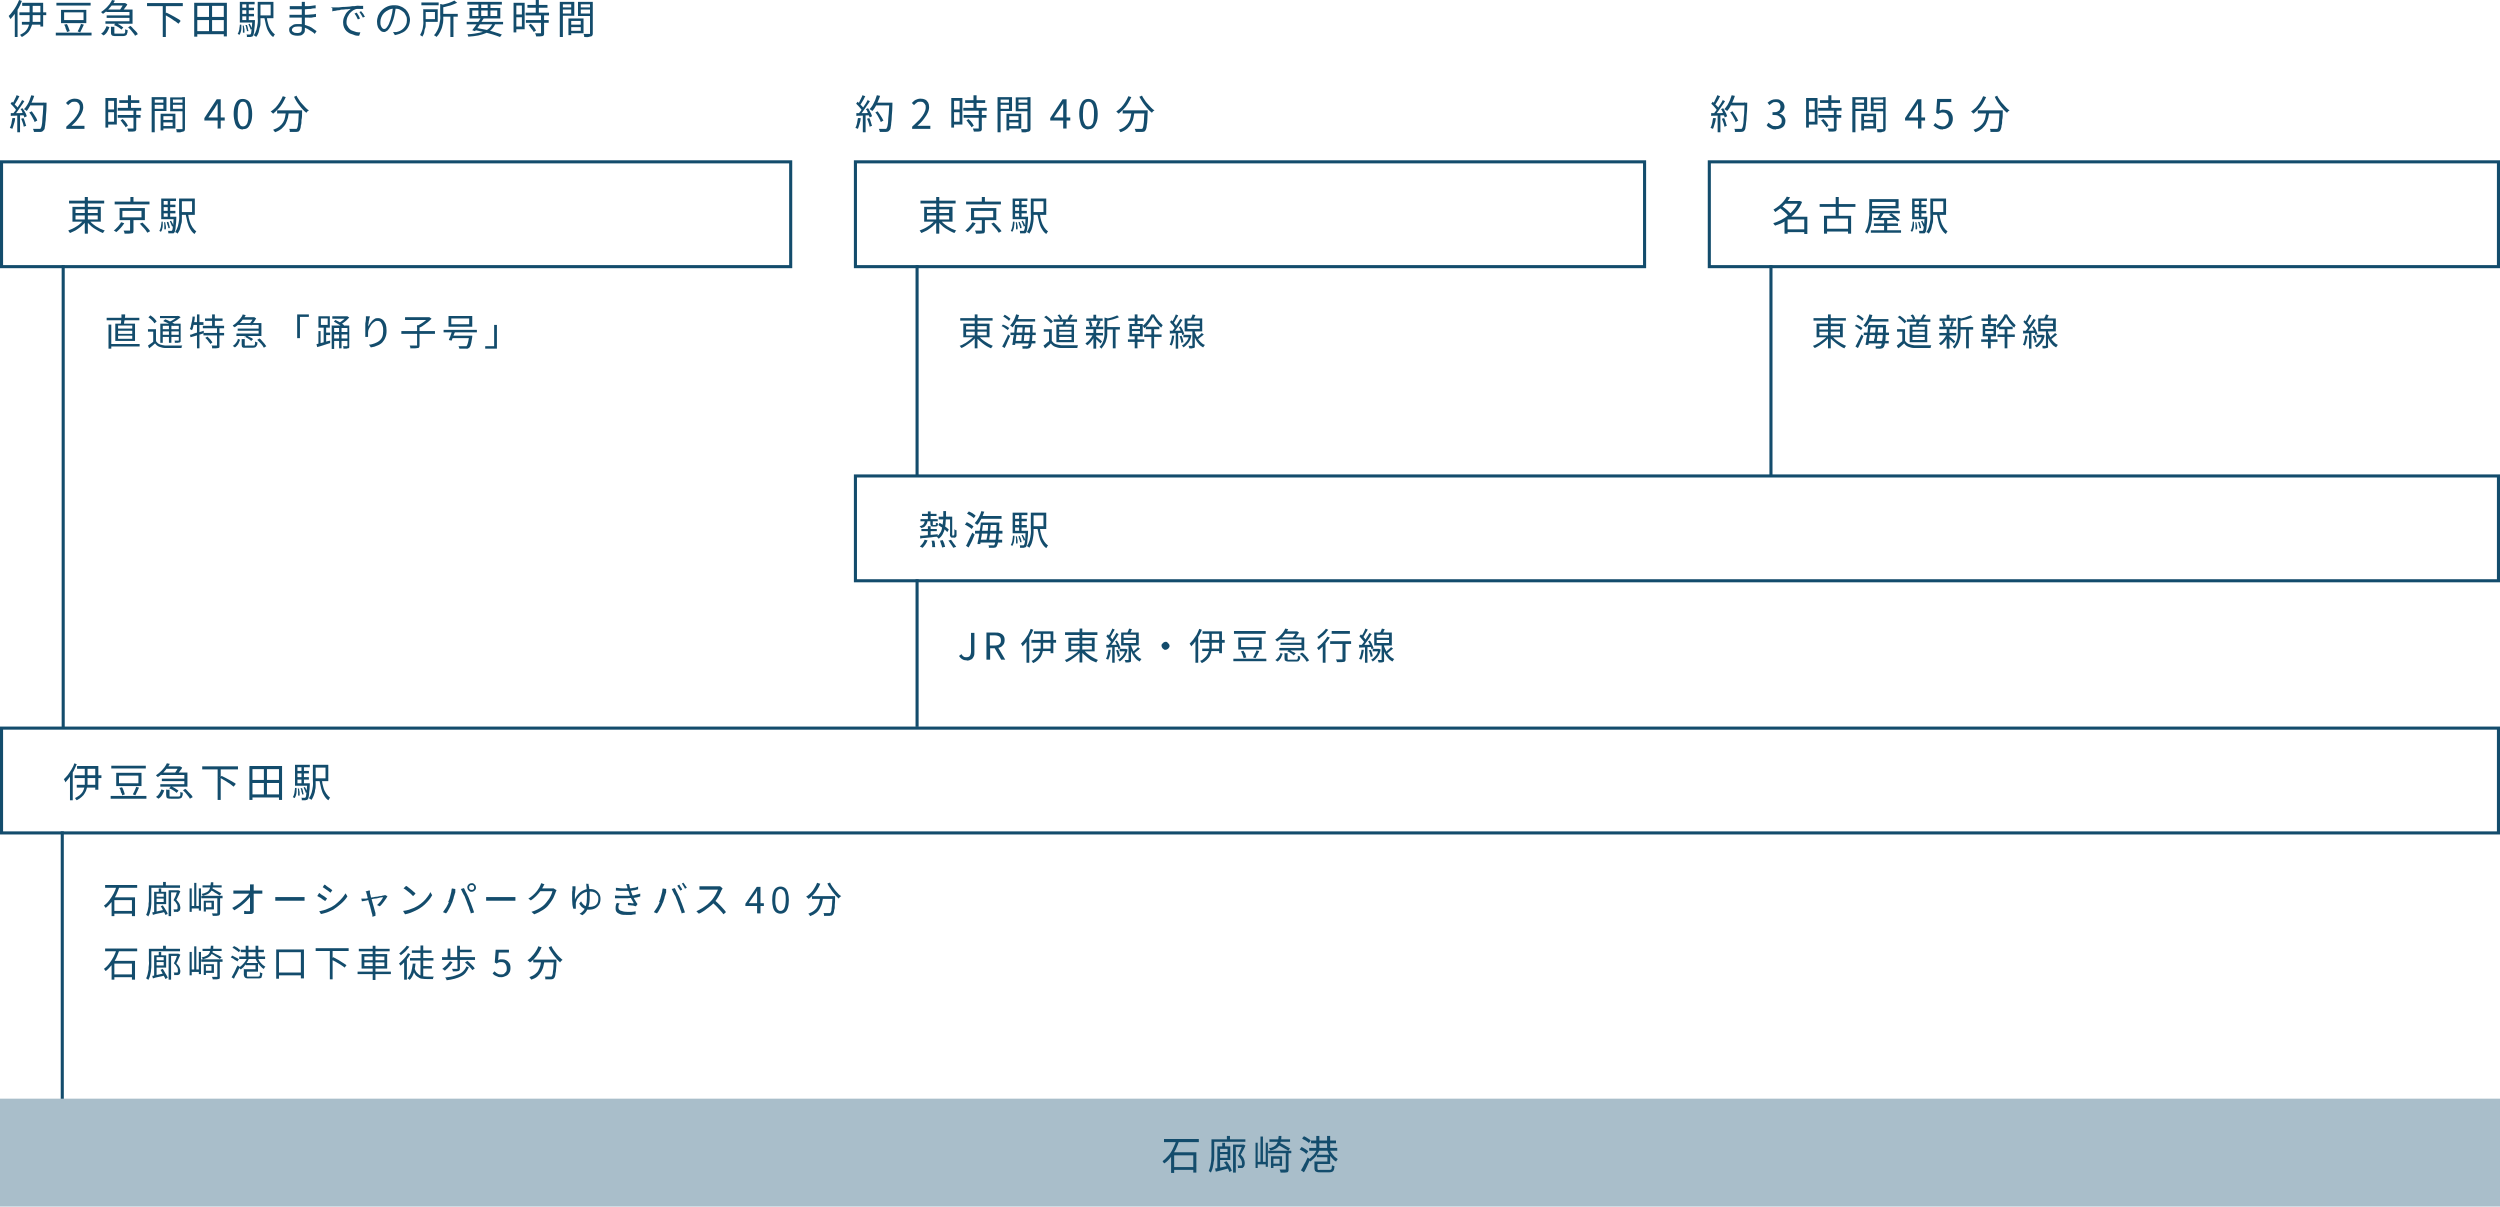 <?xml version="1.0" encoding="UTF-8"?>
<svg xmlns="http://www.w3.org/2000/svg" version="1.1" viewBox="0 0 811 391.4">
  <defs>
    <style>
      .cls-1 {
        fill: #134c6c;
      }

      .cls-2 {
        fill: #a9beca;
        stroke: #a9beca;
      }

      .cls-2, .cls-3 {
        stroke-miterlimit: 10;
      }

      .cls-3 {
        fill: none;
        stroke: #134c6c;
      }
    </style>
  </defs>
  <!-- Generator: Adobe Illustrator 28.7.3, SVG Export Plug-In . SVG Version: 1.2.0 Build 164)  -->
  <g>
    <g id="contents">
      <g>
        <rect class="cls-3" x=".5" y="52.5" width="256" height="34"/>
        <rect class="cls-3" x="277.5" y="52.5" width="256" height="34"/>
        <rect class="cls-3" x="554.5" y="52.5" width="256" height="34"/>
        <path class="cls-1" d="M27.2,71.3l.8.4c-.3.4-.7.8-1.1,1.2s-.8.8-1.3,1.1c-.5.3-.9.7-1.4.9s-1,.5-1.5.7c0,0-.1-.2-.2-.3s-.2-.2-.2-.3-.2-.2-.2-.2c.5-.2,1-.4,1.4-.6s1-.5,1.4-.8c.5-.3.9-.6,1.3-1,.4-.3.7-.7,1-1.1h0ZM22.4,65.1h11.4v.9h-11.4s0-.9,0-.9ZM23.5,67.1h9.2v4.8h-9.2v-4.8ZM24.5,67.9v1.2h7.2v-1.2h-7.2ZM24.5,69.9v1.3h7.2v-1.3h-7.2ZM27.5,63.9h1v11.9h-1s0-12,0-11.9ZM28.8,71.3c.3.4.6.7,1,1.1.4.3.8.7,1.3,1,.5.3,1,.6,1.4.8.5.2,1,.4,1.5.6,0,0-.2.2-.2.2,0,0-.2.2-.2.3,0,0-.2.2-.2.3-.5-.2-1-.4-1.5-.7s-1-.6-1.5-.9c-.5-.3-.9-.7-1.3-1.1-.4-.4-.8-.8-1.1-1.2l.8-.4h0Z"/>
        <path class="cls-1" d="M39.3,72.1l1,.3c-.2.3-.4.7-.7,1-.3.4-.6.7-.9,1s-.6.6-1,.9c0,0-.2-.2-.4-.3s-.3-.2-.4-.2c.3-.2.6-.5.9-.8.3-.3.6-.6.8-.9.2-.3.5-.6.6-.9h0ZM37.2,65.4h11.3v.9h-11.3v-.9ZM38.8,67.5h8.2v3.9h-8.2s0-3.9,0-3.9ZM39.7,68.4v2.1h6.2v-2.1h-6.2ZM42.3,71h1v3.7c0,.3,0,.5-.1.7,0,.2-.2.3-.5.3-.2,0-.5.1-.9.1-.4,0-.8,0-1.4,0,0-.1,0-.3-.1-.5s-.1-.3-.2-.5c.3,0,.6,0,.8,0h1.1c.1,0,.2,0,.2,0,0,0,0,0,0-.2v-3.7h0ZM42.3,63.9h1v2h-1v-2ZM45.3,72.6l.9-.4c.3.3.6.6.9.9s.6.7.9,1c.3.3.5.6.7.9l-.9.5c-.2-.3-.4-.6-.6-.9s-.6-.7-.9-1-.6-.7-.9-1Z"/>
        <path class="cls-1" d="M52.2,71.9h.6c0,.5,0,.9,0,1.3,0,.4-.1.8-.2,1.1,0,.3-.2.6-.4.9l-.5-.3c.2-.3.4-.8.5-1.3,0-.5.2-1.1.2-1.7h0ZM52.3,64.4h4.8v.8h-4v5.5h-.8v-6.3h0ZM52.3,70.3h4.4v.8h-4.4v-.8ZM52.8,66.4h4.1v.8h-4.1s0-.8,0-.8ZM52.8,68.4h4.1v.8h-4.1s0-.8,0-.8ZM53.1,72.1h.5c0,.3.1.7.2,1.2s0,.8,0,1.1h-.5c0-.2,0-.6,0-1.1,0-.4,0-.9-.1-1.2h0ZM54.1,72h.5c.1.2.2.6.3,1s.2.7.2,1h-.5c0-.2,0-.5-.2-.9s-.2-.8-.3-1.1ZM54.4,64.9h.8v5.9h-.8v-5.9ZM56.4,70.3h.8c0,.2,0,.3,0,.4,0,1.1-.1,1.9-.2,2.6,0,.7-.1,1.1-.2,1.5,0,.3-.2.6-.3.7,0,.1-.2.2-.3.2-.1,0-.2,0-.4,0-.1,0-.3,0-.5,0s-.4,0-.7,0c0-.1,0-.3,0-.4s0-.3-.2-.4c.2,0,.4,0,.6,0s.3,0,.4,0,.2,0,.2,0,.1,0,.2-.1c0,0,.2-.3.2-.6,0-.3.1-.8.2-1.4,0-.6.1-1.4.2-2.5,0,0,0-.1,0-.1ZM55,71.8l.5-.2c.2.3.3.5.5.9.1.3.2.6.3.8l-.5.2c0-.2-.2-.5-.3-.8-.1-.3-.3-.6-.4-.9h0ZM58.1,64.4h.9v4.9c0,.5,0,1,0,1.6,0,.6,0,1.2-.2,1.7s-.2,1.1-.4,1.7-.5,1-.8,1.5c0,0-.1-.1-.2-.2s-.2-.1-.3-.2-.2,0-.3-.1c.4-.6.7-1.2.9-1.9.2-.7.3-1.4.4-2.1s0-1.4,0-2c0,0,0-4.9,0-4.9ZM58.6,64.4h4.6v5.3h-4.6v-.9h3.7v-3.5h-3.7v-.9ZM61,69.3c.1.9.3,1.7.5,2.4s.5,1.4.9,2,.8,1,1.3,1.4c0,0-.2.1-.2.2,0,0-.2.2-.2.3,0,0-.1.2-.2.3-.6-.4-1-.9-1.4-1.6-.4-.6-.7-1.4-.9-2.2s-.4-1.7-.6-2.7c0,0,.9-.1.9-.1Z"/>
        <path class="cls-1" d="M6.2,0l.9.3c-.3.7-.6,1.5-1,2.2-.4.7-.8,1.4-1.3,2s-.9,1.2-1.4,1.7c0,0,0-.2-.2-.3,0-.1-.1-.2-.2-.4,0-.1-.1-.2-.2-.3.4-.4.9-.9,1.3-1.5.4-.5.8-1.1,1.2-1.8.3-.6.7-1.3.9-1.9ZM4.8,3.4l.9-.9h0v9.5h-.9V3.4ZM9.6,1.2h1v4.3c0,.4,0,.9,0,1.4s-.1.9-.3,1.4-.3.9-.6,1.4-.6.9-1,1.2-1,.8-1.6,1.1c0,0,0-.1-.2-.2s-.2-.2-.2-.3-.2-.2-.2-.2c.6-.3,1.1-.6,1.5-.9.4-.4.7-.7.9-1.1.2-.4.4-.8.5-1.2.1-.4.2-.8.2-1.2,0-.4,0-.8,0-1.2V1.2ZM6.3,4h8.7v.9H6.3v-.9ZM7.1,7.1h6.6v.9h-6.6s0-.9,0-.9ZM7.2.9h6.8v7.7h-.9V1.9h-5.9v-.9h0Z"/>
        <path class="cls-1" d="M18.1,10.6h11.6v.9h-11.6s0-.9,0-.9ZM18.3.9h11.1v.9h-11.1s0-.9,0-.9ZM19.8,3.2h8.2v4.3h-8.2V3.2ZM20.8,4v2.5h6.3v-2.5h-6.3ZM20.8,8l.9-.2c.1.2.3.5.4.8s.2.6.3.8c.1.3.2.5.2.7l-.9.3c0-.2,0-.4-.2-.7s-.2-.6-.3-.9c-.1-.3-.2-.6-.4-.8h0ZM26.1,7.7l1.1.3c-.2.4-.4.9-.6,1.3-.2.4-.4.8-.6,1.2l-.8-.3c.1-.2.2-.5.4-.8.1-.3.3-.6.4-.9.1-.3.2-.6.3-.8h0Z"/>
        <path class="cls-1" d="M34.6,8.5l.9.3c-.2.5-.4,1-.7,1.5-.3.5-.7.9-1.2,1.2l-.8-.6c.5-.3.8-.6,1.1-1.1.3-.4.5-.9.7-1.4h0ZM36.3,0l1,.2c-.3.5-.6,1-1,1.5s-.8,1-1.3,1.5c-.5.5-1,.9-1.6,1.3,0,0-.1-.2-.2-.2s-.2-.2-.2-.2c0,0-.2-.1-.2-.2.6-.4,1.1-.8,1.5-1.2.5-.4.8-.9,1.2-1.3.3-.4.6-.9.8-1.3h0ZM34.5,3.1h8.5v4.6h-8.8v-.8h7.8v-3h-7.5v-.8h0ZM34.6,5h7.8v.8h-7.8v-.8ZM35.9,1h4.5v.8h-4.5v-.8ZM36.1,8.7h1v1.9c0,.2,0,.3.1.3,0,0,.3,0,.6,0h2.2c.2,0,.3,0,.4-.1,0,0,.2-.2.2-.4,0-.2,0-.5,0-.9,0,0,.2.1.2.1,0,0,.2,0,.3.1s.2,0,.3,0c0,.5,0,.9-.2,1.2,0,.3-.2.5-.4.6-.2.1-.5.2-.8.2h-2.4c-.4,0-.8,0-1-.1-.2,0-.4-.2-.5-.4s-.1-.4-.1-.8v-1.9h0ZM37,8.1l.6-.6c.3,0,.6.2.9.4.3.2.6.3.8.5s.5.3.7.5l-.6.7c-.2-.2-.4-.3-.6-.5s-.5-.3-.8-.5c-.3-.2-.6-.3-.9-.4h0ZM40.2,1h.4s.7.4.7.4c-.1.3-.3.6-.5.8s-.4.6-.6.8c-.2.3-.4.5-.6.7,0,0-.2-.2-.4-.2-.2,0-.3-.2-.4-.2.2-.2.3-.4.5-.7s.3-.5.5-.8.3-.5.4-.7v-.2h0ZM41.5,8.9l.8-.5c.3.2.6.5.9.9.3.3.6.6.9.9.3.3.5.6.6.9l-.9.5c-.1-.3-.3-.6-.6-.9-.2-.3-.5-.6-.8-1-.3-.3-.6-.6-.9-.9h0Z"/>
        <path class="cls-1" d="M47.7,1h11.6v1h-11.6s0-1,0-1ZM52.8,1.8h1v10.2h-1V1.8ZM53.3,4.8l.7-.7c.4.2.8.4,1.2.6s.9.5,1.3.7.8.5,1.2.7c.4.2.7.4.9.7l-.7.9c-.2-.2-.6-.4-.9-.7-.4-.2-.8-.5-1.2-.8s-.8-.5-1.3-.8-.8-.5-1.2-.7h0Z"/>
        <path class="cls-1" d="M63.1.9h10.5v10.9h-1V1.9h-8.6v10h-1V.9ZM63.6,10.1h9.5v1h-9.5s0-1,0-1ZM63.6,5.5h9.5v1h-9.5v-1ZM67.8,1.4h1v9.2h-1V1.4Z"/>
        <path class="cls-1" d="M77.7,8h.6c0,.5,0,.9,0,1.3,0,.4-.1.8-.2,1.1s-.2.6-.4.9l-.6-.3c.2-.3.4-.8.5-1.3,0-.5.2-1.1.2-1.7h0ZM77.8.6h4.8v.8h-4v5.5h-.8V.6ZM77.8,6.5h4.4v.8h-4.4v-.8ZM78.3,2.5h4.1v.8h-4.1v-.8ZM78.3,4.5h4.1v.8h-4.1v-.8ZM78.6,8.3h.5c0,.3.1.7.2,1.2,0,.4,0,.8,0,1.1h-.5c0-.2,0-.6,0-1.1,0-.4,0-.9-.1-1.2h0ZM79.6,8.1h.5c.1.2.2.6.3,1,0,.4.2.7.2,1h-.5c0-.2,0-.5-.2-.9,0-.4-.2-.8-.3-1.1h0ZM79.9,1h.8v5.9h-.8V1ZM81.9,6.5h.8c0,.2,0,.3,0,.4,0,1.1-.1,1.9-.2,2.6,0,.6-.1,1.1-.2,1.5,0,.3-.2.6-.3.7,0,.1-.2.2-.3.2-.1,0-.2,0-.4.1-.1,0-.3,0-.5,0s-.4,0-.7,0c0-.1,0-.3,0-.4s0-.3-.2-.4c.2,0,.4,0,.6,0,.2,0,.3,0,.4,0s.2,0,.2,0c0,0,.1,0,.2-.1,0,0,.2-.3.2-.6s.1-.8.2-1.4c0-.6.1-1.4.2-2.5h0c0-.1,0-.2,0-.2ZM80.5,7.9l.5-.2c.2.3.3.5.5.9s.2.6.3.8l-.5.2c0-.2-.2-.5-.3-.8-.1-.3-.3-.6-.4-.9ZM83.6.6h.9v4.9c0,.5,0,1,0,1.6,0,.6,0,1.2-.2,1.7s-.2,1.1-.4,1.7-.4,1-.8,1.5c0,0-.1-.1-.2-.2,0,0-.2-.1-.3-.2s-.2-.1-.3-.1c.4-.6.7-1.2.9-1.9.2-.7.3-1.4.4-2.1s0-1.4,0-2c0,0,0-4.9,0-4.9ZM84.1.6h4.6v5.3h-4.6v-.9h3.7V1.5h-3.7v-.9ZM86.5,5.4c.1.9.3,1.7.5,2.4.2.8.5,1.4.9,2s.8,1,1.3,1.4c0,0-.2.1-.2.2s-.2.2-.2.3c0,.1-.1.2-.2.3-.6-.4-1-.9-1.4-1.6-.4-.6-.7-1.4-.9-2.2s-.4-1.7-.6-2.7h.9q0-.1,0-.1Z"/>
        <path class="cls-1" d="M98.9.6c0,.1,0,.2,0,.4s0,.3,0,.5v3.3c0,.4,0,.9,0,1.4,0,.5,0,.9,0,1.4s0,.9,0,1.2c0,.4,0,.7,0,.9,0,.3,0,.6-.2.9s-.4.5-.7.7-.8.3-1.4.3c-.9,0-1.7-.2-2.1-.5s-.7-.8-.7-1.4.1-.8.4-1,.6-.5,1-.7,1-.2,1.6-.2,1.3,0,1.9.2,1.2.4,1.7.6c.5.2.9.5,1.3.8s.7.5,1,.7l-.6.9c-.3-.3-.6-.6-1-.8s-.8-.5-1.3-.8-.9-.4-1.5-.6-1.1-.2-1.7-.2-1.1.1-1.4.3-.5.5-.5.8,0,.4.2.5.3.3.6.4c.3.1.6.1,1,.1s.5,0,.7-.1c.2,0,.4-.2.5-.3.1-.2.2-.4.2-.7s0-.6,0-1c0-.4,0-.8,0-1.3,0-.4,0-.9,0-1.3,0-.4,0-.8,0-1.1V1.4c0-.1,0-.2,0-.4,0-.2,0-.3,0-.4h1.1,0ZM93.9,4.8c.2,0,.5,0,.8,0,.3,0,.6,0,.9,0,.3,0,.6,0,.9,0,.3,0,.5,0,.7,0,.6,0,1.2,0,1.8,0s1.2,0,1.8-.1c.6,0,1.2-.1,1.7-.2v1c-.4,0-.9.1-1.3.2s-.9,0-1.3,0c-.4,0-.9,0-1.3,0-.4,0-.9,0-1.4,0s-.6,0-1,0c-.4,0-.8,0-1.2,0s-.8,0-1.1,0v-1h0ZM93.9,2c.2,0,.5,0,.8,0,.3,0,.6,0,.9,0,.3,0,.6,0,.9,0s.5,0,.8,0c.8,0,1.7,0,2.5,0s1.7-.2,2.6-.3v1c-.5,0-1,0-1.6.2-.6,0-1.1,0-1.7.1-.6,0-1.2,0-1.8,0s-.7,0-1.1,0-.8,0-1.2,0c-.4,0-.7,0-1,0,0,0,0-1,0-1Z"/>
        <path class="cls-1" d="M107.3,2.4c.2,0,.5,0,.7,0s.4,0,.5,0c.2,0,.5,0,.9,0s.8,0,1.4-.1,1.1,0,1.7-.1c.6,0,1.2-.1,1.8-.2.5,0,.9,0,1.3-.1s.8,0,1.2,0c.4,0,.7,0,1,0v1c-.2,0-.5,0-.8,0-.3,0-.6,0-.9,0-.3,0-.6,0-.8.1-.5.2-.9.4-1.2.7s-.7.6-.9,1-.5.8-.6,1.2-.2.8-.2,1.2,0,.9.3,1.3c.2.4.4.7.7,1,.3.3.6.5,1,.6s.8.3,1.2.4.9.1,1.3.1l-.4,1.1c-.5,0-1,0-1.5-.2s-.9-.3-1.4-.5-.8-.5-1.2-.8c-.3-.3-.6-.7-.8-1.2s-.3-1-.3-1.6.1-1.3.4-1.9.5-1.1.9-1.5c.4-.4.8-.8,1.2-1-.3,0-.6,0-1,.1-.4,0-.8,0-1.3.1-.5,0-.9,0-1.4.2-.5,0-.9.1-1.3.2-.4,0-.8.1-1,.2v-1.1c-.1,0-.1,0-.1,0ZM115.8,4.2c0,.1.2.3.3.5.1.2.3.4.4.7s.2.4.3.6l-.7.3c-.2-.3-.3-.6-.5-1s-.4-.6-.6-.9l.7-.3h0ZM117.2,3.7c0,.1.2.3.4.5s.3.4.4.6c.1.2.2.4.4.6l-.7.3c-.2-.3-.3-.6-.5-.9-.2-.3-.4-.6-.6-.9,0,0,.6-.3.6-.3Z"/>
        <path class="cls-1" d="M128.4,2.1c0,.7-.2,1.4-.3,2.1-.1.7-.3,1.4-.5,2.1-.3.9-.6,1.6-.9,2.2-.3.6-.7,1.1-1,1.4-.4.3-.8.5-1.1.5s-.8-.1-1.1-.4-.7-.7-.9-1.2c-.2-.5-.3-1.1-.3-1.8s.2-1.4.4-2c.3-.6.7-1.2,1.2-1.7.5-.5,1.1-.9,1.8-1.2s1.4-.4,2.2-.4,1.5.1,2.1.4c.6.2,1.1.6,1.6,1,.4.4.8,1,1,1.5.2.6.4,1.2.4,1.8s-.2,1.7-.6,2.4-.9,1.3-1.7,1.7-1.6.7-2.6.9l-.6-1c.2,0,.4,0,.6,0s.4,0,.5,0c.4-.1.8-.2,1.2-.4.4-.2.8-.5,1.1-.8s.6-.7.8-1.1c.2-.4.3-.9.3-1.5s0-1-.3-1.5-.4-.9-.8-1.2-.8-.6-1.2-.8-1-.3-1.7-.3-1.3.1-1.9.4c-.6.3-1.1.6-1.5,1s-.7.9-.9,1.4-.3,1-.3,1.5,0,1,.2,1.3c.1.4.3.6.5.8.2.2.4.2.6.2s.4-.1.6-.3c.2-.2.4-.5.7-1s.4-1.1.7-1.8c.2-.6.3-1.3.5-2,.1-.7.2-1.4.3-2.1h1.1Z"/>
        <path class="cls-1" d="M137.2,3h.9v3.5c0,.4,0,.9,0,1.3,0,.5,0,1-.2,1.4s-.2,1-.3,1.4c-.1.5-.4.9-.6,1.3,0,0-.1-.1-.2-.2s-.2-.1-.3-.2c-.1,0-.2-.1-.2-.2.3-.5.5-1,.7-1.6s.2-1.1.3-1.7,0-1.1,0-1.6v-3.5h0ZM136.7.8h5.6v.9h-5.6v-.9ZM137.8,3h4.2v4.1h-4.2v-.9h3.3v-2.3h-3.3v-.9h0ZM142.9,1.3l1.2.3c0,.1-.1.2-.3.2v3c0,.5,0,1.1,0,1.7s-.1,1.2-.3,1.9c-.1.6-.4,1.3-.7,1.9-.3.6-.7,1.2-1.2,1.7,0,0-.1-.2-.2-.2s-.2-.2-.3-.2-.2-.1-.3-.2c.5-.5.8-1,1.1-1.6s.5-1.1.6-1.7c.1-.6.2-1.1.3-1.7s0-1.1,0-1.6V1.3h0ZM147.4.2l.9.7c-.4.2-.9.4-1.4.6s-1.1.4-1.7.5c-.6.2-1.1.3-1.7.4,0,0,0-.2-.1-.4,0-.2-.1-.3-.2-.4.5-.1,1.1-.3,1.6-.4s1-.3,1.5-.5c.5-.2.9-.4,1.2-.6h0ZM143.3,4.5h5.2v.9h-5.2v-.9ZM146.1,5.1h1v6.9h-1v-6.9Z"/>
        <path class="cls-1" d="M151.4,7.1h11.8v.8h-11.8v-.8ZM159.8,7.4l.9.3c-.3.7-.7,1.3-1.2,1.8-.5.5-1.1.9-1.8,1.2s-1.6.6-2.5.8-2.1.3-3.3.4c0-.1,0-.3-.1-.4,0-.2-.1-.3-.2-.4,1.6,0,2.9-.3,4-.5,1.1-.2,2-.6,2.7-1.1.7-.5,1.2-1.2,1.6-2h0ZM151.6.6h11.2v.9h-11.2v-.9ZM152.3,2.6h10v3.4h-10s0-3.4,0-3.4ZM155.9,5.8l1,.2c-.3.4-.6.9-.9,1.4s-.7,1-1,1.5c-.3.5-.6.9-.9,1.2l-.9-.3c.3-.4.6-.8.9-1.2.3-.5.7-.9,1-1.4s.6-.9.9-1.4ZM153.2,3.4v1.8h8.1v-1.8h-8.1ZM153.7,9.7l.5-.7c1.1.2,2.1.4,3.2.6,1.1.2,2.1.5,3,.8.9.3,1.7.5,2.4.8l-.6.8c-.7-.3-1.4-.5-2.3-.8-.9-.3-1.9-.5-2.9-.8-1-.2-2.1-.5-3.2-.7h0ZM155.2.9h.9v4.6h-.9V.9ZM158.2.9h.9v4.6h-.9V.9Z"/>
        <path class="cls-1" d="M166.6.9h.9v9.6h-.9V.9ZM167,.9h3.2v8.6h-3.2v-.9h2.3V1.8h-2.3v-.9ZM167.1,4.7h2.7v.9h-2.7v-.9ZM170.5,4.1h7.6v.9h-7.6v-.9ZM170.6,6.5h7.4v.9h-7.4v-.9ZM171.1,1.6h6.5v.9h-6.5v-.9ZM171.4,8.2l.8-.5c.2.2.4.5.7.7.2.3.4.5.6.8s.3.5.4.7l-.8.5c0-.2-.2-.5-.4-.7s-.4-.5-.6-.8c-.2-.3-.4-.5-.6-.8ZM175.5,4.8h1v6c0,.3,0,.5-.1.6s-.2.3-.4.3c-.2,0-.5.1-.8.1s-.8,0-1.3,0c0-.1,0-.3-.1-.5s-.1-.3-.2-.5c.4,0,.8,0,1.1,0h.6c.1,0,.2,0,.2,0,0,0,0-.1,0-.2v-6h0ZM173.8,0h1v4.6h-1V0Z"/>
        <path class="cls-1" d="M181.6.6h1v11.4h-1V.6ZM182.1,2.4h3.6v.7h-3.6v-.7ZM182.1.6h4.2v4.5h-4.2v-.7h3.2V1.4h-3.2v-.8ZM184.4,6h.9v5.4h-.9v-5.4ZM184.9,6h4.4v4.8h-4.4v-.8h3.5v-3.2h-3.5v-.8ZM184.9,8h3.9v.8h-3.9v-.8ZM191.8.6v.8h-3.4v3h3.4v.8h-4.3V.6h4.3ZM188,2.4h3.7v.7h-3.7v-.7ZM191.3.6h1v10.1c0,.3,0,.5-.1.7s-.2.3-.4.4c-.2,0-.5.1-.9.2s-.8,0-1.4,0c0-.1,0-.2,0-.3,0-.1,0-.2-.1-.4,0-.1,0-.2-.1-.3.3,0,.5,0,.8,0h1.1c.1,0,.2,0,.2,0s0-.1,0-.2V.6h0Z"/>
        <path class="cls-1" d="M34.6,103.1h10.6v.8h-10.6v-.8ZM35.2,105.3h.9v7.8h-.9v-7.8ZM35.7,111.6h9.6v.8h-9.6v-.8ZM37.4,105h6.4v5.6h-6.4v-5.6ZM38.3,105.6v1h4.6v-1h-4.6ZM38.3,107.3v1h4.6v-1h-4.6ZM38.3,108.9v1h4.6v-1h-4.6ZM39.6,102h1c0,.4,0,.8-.1,1.2,0,.4-.1.8-.2,1.2,0,.4-.1.7-.2,1h-.9c0-.4,0-.7.1-1.1,0-.4,0-.8.1-1.2,0-.4,0-.8,0-1.1Z"/>
        <path class="cls-1" d="M50.6,110.7c.3.4.7.8,1.2,1,.5.2,1.1.3,1.8.4.3,0,.7,0,1.2,0h1.5c.5,0,1,0,1.5,0,.5,0,.9,0,1.3,0,0,0,0,.2-.1.2s0,.2-.1.3c0,.1,0,.2,0,.3-.3,0-.7,0-1.2,0s-.9,0-1.4,0h-1.4c-.5,0-.9,0-1.2,0-.8,0-1.4-.2-2-.4-.6-.2-1-.6-1.4-1.1-.3.3-.6.5-.9.8s-.7.5-1,.8l-.4-.9c.3-.2.6-.4,1-.7.3-.2.7-.5,1-.8h.8,0ZM50.6,106.8v4.2h-.9v-3.4h-1.7v-.8h2.6ZM48.2,102.9l.6-.6c.3.2.5.4.8.6s.5.5.7.7c.2.2.4.4.5.7l-.7.6c-.1-.2-.3-.4-.5-.7-.2-.2-.5-.5-.7-.7-.3-.2-.5-.4-.8-.6h0ZM51.9,105h6.2v.7h-5.3v5.5h-.8s0-6.2,0-6.2ZM51.9,102.5h6v.7h-6v-.7ZM52.3,106.8h5.7v.7h-5.7v-.7ZM52.3,108.6h5.7v.7h-5.7v-.7ZM53,104.1l.6-.5c.4.1.8.3,1.2.5s.8.4,1.2.6c.4.2.7.4,1,.5l-.6.6c-.2-.2-.6-.3-1-.5s-.8-.4-1.2-.6-.8-.3-1.2-.5h0ZM54.8,105.3h.8v5.9h-.8v-5.9ZM57.6,102.5h.4c0,0,.6.4.6.4-.3.2-.6.5-.9.7s-.7.5-1.1.7-.8.4-1.1.5c0,0-.1-.2-.2-.3,0,0-.2-.2-.2-.2.3-.1.7-.3,1-.5s.7-.4.9-.6.5-.4.7-.6v-.2ZM57.7,105h.9v5.3c0,.2,0,.4,0,.5,0,.1-.2.2-.3.3-.2,0-.4,0-.6.1-.3,0-.6,0-1,0,0-.1,0-.2,0-.4s0-.3-.2-.3c.3,0,.5,0,.8,0h.5c0,0,.1,0,.2,0s0,0,0-.1v-5.3h0Z"/>
        <path class="cls-1" d="M62.4,102.7h.8c0,.7-.1,1.2-.2,1.7s-.2,1-.3,1.5c-.1.5-.2.9-.4,1.2,0,0-.1,0-.2-.1,0,0-.2,0-.3-.2,0,0-.2,0-.2-.1.2-.3.3-.7.4-1.2,0-.4.2-.9.3-1.4s.1-1,.2-1.5h0ZM61.6,108.6c.4,0,.8-.2,1.3-.4s1-.3,1.6-.4c.6-.2,1.1-.3,1.6-.5v.8c-.6.2-1.4.5-2.2.7-.8.2-1.5.5-2.1.6,0,0-.2-.9-.2-.9ZM62.5,104.5h3.5v.9h-3.6s.1-.9.1-.9ZM63.9,102h.8v11h-.8v-11ZM65.8,105.7h6.9v.8h-6.9v-.8ZM66,108h6.7v.8h-6.7v-.8ZM66.5,103.3h5.7v.8h-5.7v-.8ZM66.6,109.6l.7-.4c.2.2.4.4.6.6s.4.4.6.7c.2.2.3.4.4.6l-.7.5c0-.2-.2-.4-.4-.6s-.3-.5-.5-.7c-.2-.2-.4-.4-.6-.6h0ZM70.3,106.4h.9v5.6c0,.3,0,.5,0,.6s-.2.3-.4.3c-.2,0-.4.1-.8.1s-.7,0-1.2,0c0-.1,0-.3,0-.5s-.1-.3-.2-.4c.4,0,.7,0,1,0s.5,0,.6,0c0,0,.2,0,.2,0,0,0,0,0,0-.2,0,0,0-5.6,0-5.6ZM68.8,102h.9v4.1h-.9v-4.1Z"/>
        <path class="cls-1" d="M77.1,109.9l.8.3c-.2.5-.4,1-.6,1.4-.3.4-.6.8-1.1,1.1l-.7-.5c.4-.2.8-.6,1.1-1,.3-.4.5-.8.6-1.3ZM78.7,102l1,.2c-.2.5-.5.9-.9,1.4-.3.5-.7.9-1.2,1.4s-.9.8-1.5,1.2c0,0,0-.2-.2-.2s-.2-.2-.2-.2c0,0-.2-.1-.2-.2.5-.3,1-.7,1.4-1.1s.8-.8,1.1-1.2.6-.8.7-1.2h0ZM77,104.8h7.8v4.2h-8.1v-.8h7.2v-2.8h-6.9v-.7ZM77.1,106.6h7.2v.7h-7.2s0-.7,0-.7ZM78.3,102.9h4.1v.8h-4.1v-.8ZM78.5,110h.9v1.8c0,.2,0,.2.1.3s.3,0,.6,0h2c.2,0,.3,0,.4,0,0,0,.1-.2.2-.4s0-.5,0-.9c0,0,.1,0,.2.1s.2,0,.3.1.2,0,.3,0c0,.5,0,.9-.2,1.1s-.2.4-.4.5-.4.2-.8.2h-2.2c-.4,0-.7,0-.9,0s-.4-.2-.5-.3c0-.2-.1-.4-.1-.7v-1.8h0ZM79.3,109.5l.6-.6c.3,0,.6.2.8.3s.5.3.8.4.4.3.6.4l-.6.6c-.2-.1-.3-.3-.6-.5s-.5-.3-.8-.5c-.3-.2-.6-.3-.8-.4h0ZM82.2,102.9h.3s.6.4.6.4c-.1.2-.3.5-.5.8-.2.3-.4.5-.6.8-.2.2-.4.5-.5.7,0,0-.2-.2-.3-.2s-.3-.2-.4-.2c.2-.2.3-.4.5-.6.2-.2.3-.5.5-.7s.2-.4.3-.6v-.2h0ZM83.5,110.2l.7-.4c.3.2.6.5.8.8s.6.6.8.9c.2.3.4.6.6.8l-.8.5c-.1-.2-.3-.5-.5-.8s-.5-.6-.8-.9c-.3-.3-.6-.6-.8-.8h0Z"/>
        <path class="cls-1" d="M96.4,102h3.8v.8h-2.9v6.9h-.9v-7.8h0Z"/>
        <path class="cls-1" d="M102.7,111.6c.4,0,.8-.2,1.3-.3.5-.1,1-.3,1.5-.4.5-.2,1.1-.3,1.6-.4v.8c-.6.2-1.4.4-2.2.7s-1.4.4-2,.6l-.2-.8h0ZM103.3,102.6h3.7v3.7h-3.7v-3.7ZM103.3,107.4h.7v4.4h-.7v-4.4ZM104.1,103.3v2.1h2.2v-2.1h-2.2ZM105,105.9h.8v5.5h-.8v-5.5ZM105.2,107.9h1.9v.8h-1.9v-.8ZM107.5,105.6h5.5v.8h-4.6v6.8h-.8v-7.5h0ZM107.8,102.6h4.9v.8h-4.9v-.8ZM108,107.7h5.1v.8h-5.1v-.8ZM108,109.8h5.1v.8h-5.1v-.8ZM108.3,104.3l.5-.5c.3.2.7.3,1,.5.4.2.7.4,1,.6s.6.4.8.6l-.5.6c-.2-.2-.5-.4-.8-.6s-.7-.4-1-.6c-.4-.2-.7-.4-1-.6h0ZM112.3,102.6h.4c0,0,.6.4.6.4-.3.3-.6.6-.9.9-.3.3-.7.6-1,.8-.4.3-.7.5-1,.7,0,0-.2-.2-.2-.3,0-.1-.2-.2-.3-.3.3-.2.6-.4.9-.6.3-.2.6-.5.9-.7.3-.2.5-.5.7-.7v-.2h0ZM110,105.8h.8v7.2h-.8v-7.2ZM112.5,105.6h.8v6.6c0,.2,0,.4,0,.5,0,.1-.2.2-.3.3-.2,0-.4,0-.6.1-.3,0-.6,0-1,0,0,0,0-.2,0-.4,0-.2-.1-.3-.2-.4.3,0,.6,0,.8,0h.5c0,0,.1,0,.2,0,0,0,0,0,0-.2v-6.5h0Z"/>
        <path class="cls-1" d="M120,102.6c0,.2-.1.5-.2.8,0,.3-.1.6-.2.9,0,.3,0,.6-.1.9s0,.5,0,.7c.1-.3.3-.6.5-.9.2-.3.5-.6.7-.9.3-.3.6-.5.9-.7.3-.2.7-.2,1.1-.2.5,0,1,.2,1.4.5.4.3.7.8,1,1.4.2.6.3,1.3.3,2.2s-.1,1.6-.4,2.2c-.2.6-.6,1.1-1,1.6-.4.4-1,.8-1.6,1-.6.3-1.3.5-2.1.6l-.6-.9c.7,0,1.2-.2,1.8-.4.6-.2,1.1-.5,1.5-.8s.8-.8,1-1.3c.2-.5.3-1.2.3-1.9s0-1.2-.2-1.7c-.1-.5-.4-.9-.6-1.2-.3-.3-.6-.4-1.1-.4s-.7.1-1.1.4c-.3.2-.7.6-.9.9s-.5.8-.7,1.2c-.2.4-.3.8-.3,1.2,0,.2,0,.5,0,.7s0,.5,0,.8h-.9c0-.2,0-.4,0-.8s0-.7,0-1.1,0-.6,0-.9,0-.7,0-1.1,0-.7.1-1,0-.6.1-.8c0-.2,0-.4,0-.5s0-.3,0-.5h1.1s0,0,0,0Z"/>
        <path class="cls-1" d="M130.2,107.4h10.9v.9h-10.9v-.9ZM131.4,102.9h7.8v.9h-7.8v-.9ZM135.2,105.5h.9v6.4c0,.3,0,.5-.1.7s-.2.3-.5.3c-.2,0-.5.1-.9.1s-.9,0-1.5,0c0,0,0-.2,0-.3,0-.1,0-.2-.1-.3,0-.1-.1-.2-.1-.3.3,0,.6,0,.9,0h1.2c.1,0,.2,0,.3,0s0-.1,0-.2v-6.4h0ZM138.9,102.9h.4c0,0,.7.5.7.5-.4.4-.8.7-1.2,1.1-.5.4-1,.7-1.5,1.1s-1,.6-1.5.8c0,0-.1-.1-.2-.2s-.1-.2-.2-.2c0,0-.1-.1-.2-.2.4-.2.9-.5,1.4-.8.5-.3.9-.6,1.3-.9s.7-.6,1-.9v-.2h0Z"/>
        <path class="cls-1" d="M143.9,107h10.8v.8h-10.8v-.8ZM145.5,102.5h7.7v3.5h-7.7v-3.5ZM146.7,107.2h1c-.1.5-.2.8-.4,1.2s-.3.8-.4,1.1-.3.7-.4,1l-.9-.2c.1-.3.2-.6.4-1,.1-.4.3-.7.4-1.1.1-.4.2-.8.3-1.1ZM146.4,103.3v1.9h5.8v-1.9h-5.8ZM146.4,108.9h6.1v.8h-6.1v-.8ZM152.2,108.9h1c0,0,0,.2,0,.2s0,.1,0,.2c-.1.7-.2,1.3-.3,1.8-.1.5-.2.8-.3,1.1s-.3.5-.4.6c-.1.1-.3.2-.5.3s-.4,0-.6,0c-.2,0-.5,0-.9,0s-.8,0-1.2,0c0-.1,0-.3-.1-.4,0-.2-.1-.3-.2-.4.3,0,.6,0,.8,0,.3,0,.5,0,.7,0h.5c.1,0,.3,0,.4,0,0,0,.2,0,.2,0,.1,0,.2-.3.3-.5.1-.2.2-.6.3-1,.1-.4.2-1,.3-1.6h0c0-.1,0-.1,0-.1Z"/>
        <path class="cls-1" d="M161.2,113.1h-3.8v-.8h2.9v-6.9h.9v7.8h0Z"/>
        <path class="cls-1" d="M303.4,71.3l.8.4c-.3.4-.7.8-1.1,1.2s-.8.8-1.3,1.1c-.5.3-.9.7-1.4.9s-1,.5-1.5.7c0,0-.1-.2-.2-.3,0,0-.2-.2-.2-.3s-.2-.2-.2-.2c.5-.2,1-.4,1.4-.6s1-.5,1.4-.8c.5-.3.9-.6,1.3-1,.4-.3.7-.7,1-1.1h0ZM298.6,65.1h11.4v.9h-11.4v-.9ZM299.8,67.1h9.2v4.8h-9.2v-4.8ZM300.7,67.9v1.2h7.2v-1.2h-7.2ZM300.7,69.9v1.3h7.2v-1.3h-7.2ZM303.7,63.9h1v11.9h-1s0-12,0-11.9ZM305,71.3c.3.4.6.7,1,1.1.4.3.8.7,1.3,1,.5.3,1,.6,1.4.8.5.2,1,.4,1.5.6,0,0-.1.2-.2.2,0,0-.2.2-.2.3,0,0-.1.2-.2.3-.5-.2-1-.4-1.5-.7s-1-.6-1.5-.9c-.5-.3-.9-.7-1.3-1.1-.4-.4-.8-.8-1.1-1.2l.8-.4h0Z"/>
        <path class="cls-1" d="M315.5,72.1l1,.3c-.2.3-.4.7-.7,1s-.6.7-.9,1-.6.6-1,.9c-.1,0-.2-.2-.4-.3s-.3-.2-.4-.2c.3-.2.6-.5.9-.8.3-.3.6-.6.8-.9.2-.3.5-.6.6-.9h0ZM313.4,65.4h11.3v.9h-11.3v-.9ZM315,67.5h8.2v3.9h-8.2v-3.9ZM316,68.4v2.1h6.2v-2.1h-6.2ZM318.5,71h1v3.7c0,.3,0,.5-.1.7s-.2.3-.5.3c-.2,0-.5.1-.9.1-.4,0-.9,0-1.4,0,0-.1,0-.3-.1-.5s-.1-.3-.2-.5c.3,0,.6,0,.9,0h1.1c.1,0,.2,0,.2,0,0,0,0,0,0-.2v-3.7h0ZM318.5,63.9h1v2h-1v-2ZM321.5,72.6l.9-.4c.3.3.6.6.9.9s.6.7.9,1c.3.3.5.6.7.9l-.9.5c-.2-.3-.4-.6-.6-.9-.3-.3-.6-.7-.9-1s-.6-.7-.9-1Z"/>
        <path class="cls-1" d="M328.5,71.9h.6c0,.5,0,.9-.1,1.3,0,.4-.1.8-.2,1.1-.1.3-.2.6-.4.9l-.5-.3c.2-.3.4-.8.5-1.3,0-.5.2-1.1.2-1.7h0ZM328.5,64.4h4.8v.8h-4v5.5h-.8v-6.3h0ZM328.5,70.3h4.4v.8h-4.4v-.8ZM329,66.4h4.1v.8h-4.1v-.8ZM329,68.4h4.1v.8h-4.1v-.8ZM329.4,72.1h.5c0,.3.1.7.2,1.2s0,.8,0,1.1h-.5c0-.2,0-.6,0-1.1,0-.4,0-.9-.1-1.2h0ZM330.3,72h.5c.1.2.2.6.4,1s.2.7.2,1h-.5c0-.2,0-.5-.2-.9s-.2-.8-.3-1.1ZM330.6,64.9h.8v5.9h-.8v-5.9ZM332.6,70.3h.9c0,.2,0,.3,0,.4,0,1.1-.1,1.9-.2,2.6,0,.7-.1,1.1-.2,1.5,0,.3-.2.6-.3.7-.1.1-.2.2-.3.2-.1,0-.2,0-.4,0-.1,0-.3,0-.5,0s-.4,0-.7,0c0-.1,0-.3,0-.4s0-.3-.1-.4c.2,0,.4,0,.6,0s.3,0,.4,0,.2,0,.2,0,.1,0,.2-.1c0,0,.1-.3.2-.6s.1-.8.2-1.4c0-.6.1-1.4.1-2.5h0q0-.1,0-.1ZM331.3,71.8l.5-.2c.2.3.3.5.5.9.1.3.2.6.3.8l-.5.2c0-.2-.2-.5-.3-.8-.1-.3-.3-.6-.4-.9h0ZM334.4,64.4h.9v4.9c0,.5,0,1,0,1.6,0,.6-.1,1.2-.2,1.7s-.2,1.1-.4,1.7-.5,1-.8,1.5c0,0-.1-.1-.2-.2s-.2-.1-.3-.2-.2,0-.3-.1c.4-.6.7-1.2.9-1.9.2-.7.3-1.4.4-2.1s0-1.4,0-2v-4.9ZM334.8,64.4h4.6v5.3h-4.6v-.9h3.7v-3.5h-3.7v-.9ZM337.3,69.3c.1.9.3,1.7.5,2.4s.5,1.4.9,2c.4.6.8,1,1.3,1.4,0,0-.1.1-.2.2,0,0-.2.2-.2.3,0,0-.1.2-.2.3-.6-.4-1-.9-1.4-1.6-.4-.6-.7-1.4-.9-2.2s-.4-1.7-.6-2.7h.9q0-.1,0-.1Z"/>
        <path class="cls-1" d="M583.5,65.2h.4c0,0,.7.3.7.3-.4,1-.9,1.9-1.5,2.7-.6.8-1.3,1.5-2.1,2.2-.8.6-1.6,1.2-2.5,1.7s-1.8.8-2.7,1.1c0,0,0-.2-.2-.3s-.1-.2-.2-.3c0,0-.1-.2-.2-.2.8-.2,1.7-.6,2.5-1s1.6-.9,2.4-1.6c.8-.6,1.4-1.3,2-2s1-1.5,1.4-2.4v-.2h0ZM579.6,63.8l1.1.2c-.3.6-.7,1.1-1.2,1.7s-1,1.1-1.6,1.6c-.6.5-1.3,1-2,1.5,0,0-.1-.2-.2-.3s-.2-.2-.2-.3c0,0-.2-.2-.2-.2.7-.4,1.3-.8,1.9-1.3.6-.5,1.1-1,1.5-1.5s.7-1,1-1.5h0ZM577.4,67.5l.7-.6c.3.2.7.5,1.1.8.4.3.7.6,1,.9s.6.6.8.8l-.8.7c-.2-.2-.4-.5-.7-.8s-.7-.6-1-.9-.7-.6-1-.8h0ZM579.9,70.3h5.8v.9h-5.8v4.6h-1v-4.8l.8-.8h.2,0ZM579,65.2h4.8v.9h-4.8v-.9ZM579.5,74.4h6.3v.9h-6.3v-.9ZM585.3,70.3h1v5.6h-1v-5.6Z"/>
        <path class="cls-1" d="M590.3,66.2h11.6v.9h-11.6v-.9ZM591.7,70h8.8v5.8h-1v-4.9h-6.8v4.9h-1v-5.9h0ZM592.2,74.2h7.7v.9h-7.7v-.9ZM595.5,63.9h1v6.6h-1v-6.6Z"/>
        <path class="cls-1" d="M606.3,64.6h1v3.6c0,.6,0,1.2,0,1.8,0,.7,0,1.3-.2,2,0,.7-.2,1.4-.5,2-.2.7-.5,1.2-.8,1.8,0,0-.1-.1-.2-.2,0,0-.2-.1-.3-.2s-.2,0-.3-.1c.3-.5.6-1.1.8-1.7s.3-1.2.4-1.9c0-.6.2-1.3.2-1.9,0-.6,0-1.2,0-1.7v-3.6h0ZM606.8,64.6h9.1v3h-9.1v-.8h8.1v-1.3h-8.1v-.8ZM606.9,74.7h9.8v.8h-9.8v-.8ZM607.3,68.4h9v.8h-9v-.8ZM607.6,70.7c.6,0,1.3,0,2.1,0s1.7,0,2.6,0c.9,0,1.8,0,2.8-.1v.7c-.9,0-1.8,0-2.7.1s-1.7,0-2.5,0-1.5,0-2.1,0v-.8c0,0,0,0,0,0ZM607.9,72.5h7.8v.8h-7.8v-.8ZM610.2,68.6l1,.3c-.2.4-.5.8-.8,1.3s-.6.8-.8,1.1l-.8-.3c.2-.2.3-.4.5-.7.2-.3.3-.6.5-.9.2-.3.3-.6.4-.8h0ZM611.2,71.2h1v4h-1v-4ZM612.8,69.7l.7-.5c.3.2.7.4,1,.7.3.2.7.5,1,.8s.6.5.8.7l-.8.5c-.2-.2-.4-.5-.7-.7-.3-.3-.6-.5-1-.8s-.7-.5-1-.7h0Z"/>
        <path class="cls-1" d="M620.3,71.9h.6c0,.5,0,.9,0,1.3,0,.4-.1.8-.2,1.1,0,.3-.2.6-.4.9l-.5-.3c.2-.3.4-.8.5-1.3,0-.5.2-1.1.2-1.7h0ZM620.3,64.4h4.8v.8h-4v5.5h-.8v-6.3h0ZM620.3,70.3h4.4v.8h-4.4v-.8ZM620.8,66.4h4.1v.8h-4.1v-.8ZM620.8,68.4h4.1v.8h-4.1v-.8ZM621.2,72.1h.5c0,.3.1.7.2,1.2s0,.8,0,1.1h-.5c0-.2,0-.6,0-1.1,0-.4,0-.9-.1-1.2h0ZM622.2,72h.5c.1.2.2.6.3,1s.2.7.2,1h-.5c0-.2,0-.5-.2-.9,0-.4-.2-.8-.3-1.1h0ZM622.5,64.9h.8v5.9h-.8v-5.9ZM624.4,70.3h.8c0,.2,0,.3,0,.4,0,1.1-.1,1.9-.2,2.6,0,.7-.1,1.1-.2,1.5,0,.3-.2.6-.3.7,0,.1-.2.2-.3.2-.1,0-.2,0-.4,0-.1,0-.3,0-.5,0s-.4,0-.7,0c0-.1,0-.3,0-.4s0-.3-.2-.4c.2,0,.4,0,.6,0s.3,0,.4,0,.2,0,.2,0,.1,0,.2-.1c0,0,.2-.3.2-.6s.1-.8.2-1.4c0-.6.1-1.4.2-2.5h0c0-.1,0-.1,0-.1ZM623.1,71.8l.5-.2c.2.3.3.5.5.9.1.3.2.6.3.8l-.5.2c0-.2-.2-.5-.3-.8-.1-.3-.3-.6-.4-.9h0ZM626.2,64.4h.9v4.9c0,.5,0,1,0,1.6,0,.6,0,1.2-.2,1.7s-.2,1.1-.4,1.7-.5,1-.8,1.5c0,0-.1-.1-.2-.2s-.2-.1-.3-.2-.2,0-.3-.1c.4-.6.7-1.2.9-1.9.2-.7.3-1.4.4-2.1s0-1.4,0-2v-4.9ZM626.7,64.4h4.6v5.3h-4.6v-.9h3.7v-3.5h-3.7v-.9ZM629.1,69.3c.1.9.3,1.7.5,2.4s.5,1.4.9,2,.8,1,1.3,1.4c0,0-.2.1-.2.2,0,0-.2.2-.2.3s-.1.2-.2.3c-.6-.4-1-.9-1.4-1.6-.4-.6-.7-1.4-.9-2.2s-.4-1.7-.6-2.7h.9q0-.1,0-.1Z"/>
        <line class="cls-3" x1="20.5" y1="86" x2="20.5" y2="236.4"/>
        <path class="cls-1" d="M315.9,108.9l.8.3c-.3.4-.6.7-1,1.1-.4.4-.8.7-1.2,1s-.9.6-1.3.9-.9.5-1.3.7c0,0-.1-.2-.2-.2,0,0-.1-.2-.2-.3,0,0-.1-.2-.2-.2.4-.2.9-.3,1.3-.6.5-.2.9-.5,1.3-.8s.8-.6,1.2-.9c.4-.3.7-.6.9-1h0ZM311.5,103.2h10.5v.8h-10.5v-.8ZM312.5,105h8.5v4.4h-8.5v-4.4ZM313.4,105.8v1.1h6.7v-1.1h-6.7ZM313.4,107.6v1.2h6.7v-1.2h-6.7ZM316.2,102h.9v11h-.9v-11ZM317.4,108.9c.3.3.6.7.9,1s.8.6,1.2.9.9.5,1.3.8c.5.2.9.4,1.3.6,0,0-.1.1-.2.2s-.2.2-.2.3c0,0-.1.2-.2.3-.4-.2-.9-.4-1.4-.7s-.9-.6-1.3-.9c-.4-.3-.8-.7-1.2-1s-.7-.7-1-1.1l.7-.3h0Z"/>
        <path class="cls-1" d="M324.8,106l.5-.7c.2,0,.5.2.8.3s.5.3.7.4.4.3.6.4l-.5.7c-.1-.1-.3-.3-.5-.4-.2-.2-.5-.3-.7-.5s-.5-.3-.8-.4h0ZM325.1,112.4c.2-.3.4-.7.6-1.1.2-.4.4-.9.7-1.4s.4-.9.6-1.4l.7.5c-.2.4-.4.9-.6,1.3-.2.5-.4.9-.6,1.4s-.4.8-.6,1.2l-.8-.5h0ZM325.4,102.8l.5-.7c.2.1.5.2.7.4.3.2.5.3.7.5.2.2.4.3.5.4l-.5.7c-.1-.2-.3-.3-.5-.5s-.5-.3-.7-.5-.5-.3-.7-.4h0ZM329.7,102l.9.2c-.2.8-.5,1.5-.9,2.2s-.8,1.3-1.2,1.8c0,0-.1-.1-.2-.2s-.2-.1-.3-.2c-.1,0-.2-.1-.3-.2.4-.4.8-1,1.2-1.7.3-.7.6-1.3.8-2.1h0ZM327.8,107.9h8.2v.8h-8.2v-.8ZM329.3,105.4h.8c0,.5-.1,1.1-.2,1.6s-.1,1.2-.2,1.8c0,.6-.2,1.2-.2,1.7,0,.5-.2,1-.2,1.4h-.9c0-.5.2-.9.2-1.5s.2-1.1.3-1.7.2-1.2.2-1.7c0-.6.1-1.1.2-1.6h0ZM329,110.6h6.9v.8h-6.9v-.8ZM329.4,103.5h6.4v.8h-6.4v-.8ZM329.7,105.4h4.8v.8h-4.8v-.8ZM331.7,105.8h.8c0,.4,0,.9-.1,1.3,0,.5,0,.9-.1,1.4,0,.5-.1.9-.1,1.3s-.1.8-.1,1.1h-.8c0-.3.1-.7.1-1.2s.1-.9.2-1.3c0-.5.1-.9.1-1.4s0-.9.1-1.3h0ZM334.2,105.4h.8c0,.1,0,.2,0,.3v.2c0,1.2-.1,2.2-.1,3,0,.8-.1,1.5-.2,2,0,.5-.1.9-.2,1.2s-.2.5-.3.6c-.1.1-.2.2-.4.3s-.3,0-.5.1-.4,0-.7,0-.6,0-.9,0c0-.1,0-.2,0-.4,0-.1,0-.3-.2-.4.3,0,.6,0,.9,0h.6c.1,0,.2,0,.3,0,0,0,.1,0,.2-.2,0,0,.1-.3.2-.5,0-.3.1-.7.2-1.2s.1-1.2.2-1.9,0-1.8.1-2.9v-.2h0Z"/>
        <path class="cls-1" d="M341.2,110.6c.3.4.7.8,1.2,1s1.1.3,1.8.4c.3,0,.7,0,1.2,0h1.5c.5,0,1,0,1.5,0,.5,0,.9,0,1.3,0,0,0,0,.2-.1.3s0,.2-.1.3c0,.1,0,.2,0,.3-.3,0-.7,0-1.2,0-.5,0-.9,0-1.4,0h-1.4c-.4,0-.8,0-1.2,0-.8,0-1.5-.2-2-.4-.6-.2-1-.6-1.4-1.1-.3.3-.6.5-.9.8-.3.3-.6.5-1,.8l-.5-.9c.3-.2.6-.4.9-.7s.6-.5,1-.8h.8ZM341.2,106.8v4.2h-.9v-3.4h-1.7v-.8h2.6ZM338.7,102.9l.7-.5c.3.2.5.4.8.6s.5.4.8.7c.2.2.4.4.6.6l-.7.6c-.1-.2-.3-.4-.5-.6-.2-.2-.5-.5-.7-.7-.3-.2-.5-.4-.8-.6h0ZM341.8,103.6h7.6v.8h-7.6v-.8ZM342.7,105.3h5.7v5.7h-5.7v-5.7ZM343,102.3l.7-.3c.2.2.4.4.5.7s.3.5.4.7l-.7.3c0-.2-.2-.4-.3-.7-.2-.3-.3-.5-.5-.7h0ZM343.6,106v1h4v-1h-4ZM343.6,107.6v1h4v-1h-4ZM343.6,109.3v1h4v-1h-4ZM345,103.9h1c-.1.4-.2.7-.3,1s-.2.6-.3.8l-.7-.2c0-.2.1-.5.2-.8,0-.3.1-.6.1-.8h0ZM347.1,102l.9.2c-.2.3-.3.6-.5.8-.2.3-.3.5-.5.7l-.7-.2c.1-.2.2-.3.3-.5.1-.2.2-.4.3-.6.1-.2.2-.3.2-.5h0Z"/>
        <path class="cls-1" d="M354.7,108.4l.6.2c-.2.4-.5.9-.7,1.3-.3.4-.6.9-.9,1.2-.3.4-.7.7-1,.9,0,0-.2-.2-.3-.3s-.2-.2-.3-.3c.3-.2.7-.5,1-.8s.6-.7.9-1.1c.3-.4.5-.8.7-1.2h0ZM352.3,106h5.6v.8h-5.6v-.8ZM352.3,108h5.5v.8h-5.5v-.8ZM352.4,103.3h5.3v.8h-5.3v-.8ZM353.2,104.3l.7-.2c.1.3.2.6.3.9s.2.6.2.8l-.8.2c0-.2,0-.5-.2-.8,0-.3-.2-.6-.3-.9h0ZM354.7,102.1h.9v1.6h-.9v-1.6ZM354.7,106.7h.9v6.4h-.9v-6.4ZM355.5,109.1c.1,0,.2.2.4.3s.4.3.6.5c.2.2.4.3.6.5s.3.2.4.3l-.5.7c-.1-.1-.2-.2-.4-.4-.2-.2-.4-.3-.5-.5-.2-.2-.4-.4-.6-.5s-.3-.3-.4-.4l.5-.4h0ZM356.2,104.1l.8.2c-.1.3-.2.6-.4.9s-.2.6-.4.8l-.7-.2c0-.2.1-.3.2-.5,0-.2.1-.4.2-.6s.1-.4.2-.6h0ZM358.3,103l1.1.3c0,0,0,.1-.2.2v3.7c0,.4,0,.9,0,1.4,0,.5-.1,1-.3,1.6-.1.5-.3,1-.6,1.5-.3.5-.6.9-1,1.4,0,0-.1-.1-.2-.2,0,0-.2-.2-.2-.2s-.2-.1-.2-.2c.4-.4.7-.8.9-1.2s.4-.9.5-1.4c.1-.5.2-.9.2-1.4s0-.9,0-1.3v-4.2h0ZM362.3,102.2l.7.7c-.4.2-.8.3-1.3.5-.5.2-1,.3-1.5.4s-1,.2-1.5.3c0,0,0-.2-.1-.3s-.1-.2-.2-.3c.5,0,.9-.2,1.4-.3s.9-.2,1.4-.4.8-.3,1.1-.4h0ZM358.8,106.1h4.5v.8h-4.5v-.8ZM361,106.4h.9v6.6h-.9v-6.6Z"/>
        <path class="cls-1" d="M365.9,110.1h5.3v.8h-5.3v-.8ZM366,103.3h5v.8h-5v-.8ZM366.4,105.1h4.3v4h-4.3v-4ZM367.2,105.8v.9h2.6v-.9h-2.6ZM367.2,107.4v.9h2.6v-.9h-2.6ZM368.1,102h.9v3.4h-.9v-3.4ZM368.1,108.6h.9v4.4h-.9v-4.4ZM373.9,103c-.2.4-.4.8-.7,1.2s-.6.8-.9,1.2c-.3.4-.7.8-1.1,1.1,0-.1-.1-.2-.2-.4-.1-.1-.2-.3-.3-.4.4-.3.7-.6,1.1-1.1s.7-.9,1-1.3c.3-.5.5-.9.7-1.3h.9c.2.4.5.9.8,1.3.3.4.6.8,1,1.2.4.4.7.7,1,1,0,0-.2.2-.3.4-.1.2-.2.3-.2.4-.3-.3-.7-.6-1-1s-.6-.8-.9-1.2-.5-.8-.7-1.2h0ZM371.2,108.5h5.6v.8h-5.6v-.8ZM371.7,106h4.4v.8h-4.4v-.8ZM373.5,106.3h.9v6.7h-.9v-6.7Z"/>
        <path class="cls-1" d="M380.1,108.9h.8c0,.7-.2,1.2-.3,1.8-.1.6-.3,1-.5,1.4,0,0-.1,0-.2-.1s-.2,0-.3-.1-.2,0-.2,0c.2-.4.4-.8.5-1.3s.2-1,.3-1.5h0ZM379.4,107.3c.5,0,1.1,0,1.9,0,.7,0,1.5,0,2.2-.1v.8c-.7,0-1.4,0-2.1.1s-1.3,0-1.9.1v-.8c-.1,0-.1,0-.1,0ZM379.5,104.5l.5-.6c.2.2.4.4.6.6.2.2.4.5.6.7.2.2.3.4.4.6l-.5.7c-.1-.2-.2-.4-.4-.7s-.4-.5-.6-.7-.4-.5-.6-.7h0ZM382.8,103.4l.8.4c-.3.4-.6.9-.9,1.4-.3.5-.7,1-1,1.4-.3.5-.7.9-1,1.2l-.5-.3c.2-.3.5-.6.7-.9s.5-.7.7-1.1.5-.7.7-1.1.4-.7.6-1ZM381.4,102l.8.3c-.1.3-.3.6-.5.9s-.3.6-.5.9c-.2.3-.3.6-.5.8l-.6-.3c.1-.2.3-.5.5-.8.2-.3.3-.6.5-1s.3-.6.4-.9h0ZM381.4,107.7h.8v5.4h-.8v-5.4ZM382.3,106.2l.7-.3c.2.3.3.5.5.8.1.3.3.6.4.9s.2.5.3.8l-.7.3c0-.2-.1-.5-.2-.8s-.2-.6-.4-.9c-.1-.3-.3-.6-.5-.9h0ZM382.6,109.1l.7-.2c.1.3.3.7.4,1.1.1.4.2.8.2,1l-.7.2c0-.3,0-.7-.2-1.1-.1-.4-.2-.8-.4-1.1ZM385.7,108.6h.3s.5.2.5.2c-.2,1-.5,1.8-1,2.4-.5.6-1,1.1-1.6,1.5,0,0,0-.1-.1-.2s-.1-.2-.2-.2-.1-.1-.2-.2c.6-.3,1-.7,1.5-1.3s.7-1.2.9-2h0c0-.1,0-.1,0-.1ZM383.9,108.6h2v.8h-2v-.8ZM384.3,103.3h5.7v4.2h-5.7v-4.2ZM385.2,104v1h4v-1h-4ZM385.2,105.7v1h4v-1h-4ZM386.8,107.1h.8v5c0,.2,0,.4,0,.5,0,.1-.1.2-.3.3-.1,0-.4,0-.6.1s-.6,0-.9,0c0-.1,0-.2-.1-.4,0-.2-.1-.3-.2-.4.3,0,.5,0,.7,0h.4c0,0,.1,0,.2,0,0,0,0,0,0-.1v-5h0ZM386.8,102l1,.2c-.1.3-.3.6-.4.9s-.3.5-.4.7l-.8-.2c.1-.2.2-.5.4-.8.1-.3.2-.6.3-.8h0ZM387.5,107.2c0,.4.2.9.4,1.3s.4.9.6,1.3c.3.4.6.8,1,1.2s.8.7,1.4.9c0,0-.1.1-.2.2s-.1.2-.2.3c0,0-.1.2-.2.3-.5-.3-1-.6-1.3-1s-.7-.8-.9-1.2-.5-.9-.6-1.3-.3-.9-.4-1.2l.5-.6h0ZM389.8,108l.7.5c-.3.3-.7.6-1.1.9-.4.3-.7.6-1,.8l-.5-.4c.2-.2.4-.3.7-.6s.5-.4.7-.6.4-.4.6-.6h0Z"/>
        <line class="cls-3" x1="297.5" y1="86" x2="297.5" y2="154.5"/>
        <path class="cls-1" d="M592.7,108.9l.8.3c-.3.4-.6.7-1,1.1-.4.4-.8.7-1.2,1s-.9.6-1.3.9-.9.5-1.3.7c0,0-.1-.2-.2-.2,0,0-.2-.2-.2-.3,0,0-.2-.2-.2-.2.4-.2.9-.3,1.3-.6.5-.2.9-.5,1.3-.8s.8-.6,1.2-.9c.4-.3.7-.6.9-1h0ZM588.3,103.2h10.5v.8h-10.5v-.8ZM589.3,105h8.5v4.4h-8.5v-4.4ZM590.2,105.8v1.1h6.7v-1.1h-6.7ZM590.2,107.6v1.2h6.7v-1.2h-6.7ZM593,102h.9v11h-.9v-11ZM594.2,108.9c.3.3.6.7.9,1s.8.6,1.2.9.9.5,1.3.8c.5.2.9.4,1.3.6,0,0-.1.1-.2.2s-.2.2-.2.3c0,0-.1.2-.2.3-.4-.2-.9-.4-1.3-.7s-.9-.6-1.3-.9c-.4-.3-.8-.7-1.2-1s-.7-.7-1-1.1l.7-.3h0Z"/>
        <path class="cls-1" d="M601.6,106l.5-.7c.2,0,.5.2.8.3s.5.3.7.4.4.3.6.4l-.5.7c-.1-.1-.3-.3-.5-.4s-.5-.3-.7-.5-.5-.3-.8-.4h0ZM601.9,112.4c.2-.3.4-.7.6-1.1.2-.4.4-.9.7-1.4s.4-.9.6-1.4l.7.5c-.2.4-.3.9-.6,1.3-.2.5-.4.9-.6,1.4s-.4.8-.6,1.2l-.8-.5h0ZM602.2,102.8l.5-.7c.2.1.5.2.7.4.3.2.5.3.7.5.2.2.4.3.5.4l-.5.7c-.1-.2-.3-.3-.5-.5s-.5-.3-.7-.5-.5-.3-.7-.4ZM606.5,102l.9.2c-.2.8-.5,1.5-.9,2.2s-.8,1.3-1.2,1.8c0,0-.1-.1-.2-.2s-.2-.1-.3-.2c0,0-.2-.1-.3-.2.4-.4.8-1,1.2-1.7.3-.7.6-1.3.8-2.1h0ZM604.6,107.9h8.2v.8h-8.2v-.8ZM606.1,105.4h.8c0,.5-.1,1.1-.2,1.6s-.2,1.2-.2,1.8c0,.6-.2,1.2-.2,1.7,0,.5-.2,1-.2,1.4h-.9c0-.5.2-.9.2-1.5s.2-1.1.3-1.7.2-1.2.2-1.7c0-.6.1-1.1.2-1.6h0ZM605.8,110.6h6.9v.8h-6.9v-.8ZM606.2,103.5h6.4v.8h-6.4v-.8ZM606.5,105.4h4.8v.8h-4.8v-.8ZM608.5,105.8h.8c0,.4,0,.9-.1,1.3s0,.9-.1,1.4,0,.9-.2,1.3c0,.4,0,.8-.2,1.1h-.8c0-.3,0-.7.2-1.2s0-.9.2-1.3c0-.5,0-.9.1-1.4s0-.9,0-1.3h0ZM611,105.4h.8c0,.1,0,.2,0,.3v.2c0,1.2,0,2.2-.1,3,0,.8,0,1.5-.2,2,0,.5-.1.9-.2,1.2s-.2.5-.3.6c-.1.1-.2.2-.4.3s-.3,0-.5.1-.4,0-.7,0-.6,0-.9,0c0-.1,0-.2,0-.4,0-.1,0-.3-.2-.4.3,0,.6,0,.8,0h.6c.1,0,.2,0,.3,0,0,0,.1,0,.2-.2,0,0,.2-.3.2-.5,0-.3.1-.7.2-1.2s.1-1.2.2-1.9,0-1.8.1-2.9v-.2h0Z"/>
        <path class="cls-1" d="M618,110.6c.3.4.7.8,1.2,1s1.1.3,1.8.4c.3,0,.7,0,1.2,0h1.5c.5,0,1,0,1.5,0,.5,0,.9,0,1.3,0,0,0,0,.2-.1.3s0,.2-.1.3c0,.1,0,.2,0,.3-.3,0-.7,0-1.2,0-.5,0-.9,0-1.4,0h-1.4c-.5,0-.8,0-1.2,0-.8,0-1.5-.2-2-.4-.6-.2-1-.6-1.4-1.1-.3.3-.6.5-.9.8-.3.3-.6.5-1,.8l-.5-.9c.3-.2.6-.4.9-.7s.7-.5,1-.8c0,0,.8,0,.8,0ZM618,106.8v4.2h-.9v-3.4h-1.7v-.8h2.6ZM615.6,102.9l.7-.5c.3.2.5.4.8.6.3.2.5.4.8.7.2.2.4.4.6.6l-.7.6c-.1-.2-.3-.4-.5-.6-.2-.2-.5-.5-.7-.7-.3-.2-.5-.4-.8-.6h0ZM618.6,103.6h7.6v.8h-7.6v-.8ZM619.5,105.3h5.7v5.7h-5.7v-5.7ZM619.8,102.3l.7-.3c.2.2.4.4.5.7s.3.5.3.7l-.7.3c0-.2-.2-.4-.3-.7-.2-.3-.3-.5-.5-.7h0ZM620.4,106v1h4v-1h-4ZM620.4,107.6v1h4v-1h-4ZM620.4,109.3v1h4v-1h-4ZM621.8,103.9h1c0,.4-.2.7-.3,1s-.2.6-.3.8l-.7-.2c0-.2.1-.5.2-.8,0-.3.1-.6.1-.8h0ZM623.9,102l.9.2c-.2.3-.3.6-.5.8-.2.3-.3.5-.5.7l-.7-.2c0-.2.2-.3.3-.5s.2-.4.3-.6c0-.2.2-.3.2-.5h0Z"/>
        <path class="cls-1" d="M631.5,108.4l.7.2c-.2.4-.5.9-.7,1.3-.3.4-.6.9-.9,1.2s-.7.7-1,.9c0,0-.2-.2-.3-.3s-.2-.2-.3-.3c.3-.2.7-.5,1-.8s.6-.7.9-1.1.5-.8.7-1.2h0ZM629.1,106h5.6v.8h-5.6v-.8ZM629.1,108h5.5v.8h-5.5v-.8ZM629.2,103.3h5.3v.8h-5.3v-.8ZM630,104.3l.7-.2c.1.3.2.6.3.9s.2.6.2.8l-.8.2c0-.2,0-.5-.2-.8,0-.3-.2-.6-.3-.9h0ZM631.5,102.1h.9v1.6h-.9v-1.6ZM631.5,106.7h.9v6.4h-.9v-6.4ZM632.3,109.1c0,0,.2.2.4.3s.4.3.6.5.4.3.6.5c.2.2.3.2.4.3l-.5.7c0-.1-.2-.2-.4-.4-.2-.2-.3-.3-.5-.5-.2-.2-.4-.4-.6-.5s-.3-.3-.4-.4l.5-.4h0ZM633,104.1l.8.2c-.1.3-.2.6-.3.9s-.2.6-.3.8l-.7-.2c0-.2.2-.3.2-.5,0-.2.2-.4.2-.6s.1-.4.2-.6h0ZM635.1,103l1.1.3c0,0,0,.1-.2.2v3.7c0,.4,0,.9,0,1.4,0,.5-.1,1-.3,1.6-.1.5-.3,1-.6,1.5s-.6.9-1,1.4c0,0,0-.1-.2-.2,0,0-.2-.2-.2-.2s-.2-.1-.2-.2c.4-.4.7-.8.9-1.2s.4-.9.5-1.4c.1-.5.2-.9.2-1.4s0-.9,0-1.3v-4.2h0ZM639.2,102.2l.7.7c-.4.2-.8.3-1.3.5-.5.2-1,.3-1.5.4s-1,.2-1.5.3c0,0,0-.2-.1-.3s-.1-.2-.2-.3c.5,0,.9-.2,1.4-.3s.9-.2,1.3-.4.8-.3,1.1-.4h0ZM635.6,106.1h4.5v.8h-4.5v-.8ZM637.8,106.4h.9v6.6h-.9v-6.6Z"/>
        <path class="cls-1" d="M642.7,110.1h5.3v.8h-5.3v-.8ZM642.8,103.3h5v.8h-5v-.8ZM643.2,105.1h4.3v4h-4.3v-4ZM644,105.8v.9h2.7v-.9h-2.7ZM644,107.4v.9h2.7v-.9h-2.7ZM644.9,102h.9v3.4h-.9v-3.4ZM644.9,108.6h.9v4.4h-.9v-4.4ZM650.7,103c-.2.4-.4.8-.7,1.2s-.6.8-.9,1.2c-.3.4-.7.8-1.1,1.1,0-.1-.1-.2-.2-.4,0-.1-.2-.3-.3-.4.4-.3.7-.6,1.1-1.1.3-.4.7-.9,1-1.3.3-.5.5-.9.7-1.3h.8c.2.4.5.9.8,1.3.3.4.6.8,1,1.2.3.4.7.7,1,1,0,0-.2.2-.3.4,0,.2-.2.3-.2.4-.3-.3-.7-.6-1-1s-.7-.8-.9-1.2-.5-.8-.7-1.2h0ZM648,108.5h5.6v.8h-5.6v-.8ZM648.5,106h4.4v.8h-4.4v-.8ZM650.3,106.3h.9v6.7h-.9v-6.7Z"/>
        <path class="cls-1" d="M656.9,108.9h.8c0,.7-.2,1.2-.3,1.8-.1.6-.3,1-.5,1.4,0,0-.1,0-.2-.1s-.2,0-.3-.1-.2,0-.2,0c.2-.4.4-.8.5-1.3s.2-1,.3-1.5h0ZM656.2,107.3c.5,0,1.1,0,1.8,0,.7,0,1.5,0,2.2-.1v.8c-.7,0-1.4,0-2.1.1s-1.3,0-1.8.1v-.8c-.1,0-.1,0-.1,0ZM656.3,104.5l.5-.6c.2.2.4.4.7.6.2.2.4.5.6.7.2.2.3.4.4.6l-.5.7c0-.2-.2-.4-.4-.7s-.4-.5-.6-.7-.4-.5-.6-.7h0ZM659.6,103.4l.8.4c-.3.4-.6.9-.9,1.4-.3.5-.7,1-1,1.4-.3.5-.7.9-1,1.2l-.5-.3c.2-.3.5-.6.7-.9s.5-.7.7-1.1.5-.7.7-1.1.4-.7.6-1h0ZM658.2,102l.8.3c-.1.3-.3.6-.5.9s-.3.6-.5.9c-.2.3-.3.6-.5.8l-.6-.3c.2-.2.3-.5.5-.8.2-.3.3-.6.5-1,.2-.3.3-.6.4-.9h0ZM658.2,107.7h.8v5.4h-.8v-5.4ZM659.1,106.2l.7-.3c.2.3.3.5.5.8.2.3.3.6.4.9s.2.5.3.8l-.7.3c0-.2-.1-.5-.2-.8s-.2-.6-.4-.9c-.1-.3-.3-.6-.5-.9h0ZM659.4,109.1l.7-.2c.2.3.3.7.4,1.1.1.4.2.8.2,1l-.7.2c0-.3,0-.7-.2-1.1s-.2-.8-.4-1.1h0ZM662.5,108.6h.3s.5.2.5.2c-.2,1-.5,1.8-1,2.4s-1,1.1-1.6,1.5c0,0,0-.1-.2-.2s-.1-.2-.2-.2c0,0-.1-.1-.2-.2.6-.3,1-.7,1.5-1.3s.7-1.2.9-2h0c0-.1,0-.1,0-.1ZM660.7,108.6h2v.8h-2v-.8ZM661.2,103.3h5.7v4.2h-5.7v-4.2ZM662,104v1h4v-1h-4ZM662,105.7v1h4v-1h-4ZM663.6,107.1h.8v5c0,.2,0,.4,0,.5,0,.1-.2.2-.3.3-.2,0-.3,0-.6.1s-.6,0-.9,0c0-.1,0-.2,0-.4s0-.3-.2-.4c.3,0,.5,0,.7,0h.4c0,0,.1,0,.2,0,0,0,0,0,0-.1v-5h0ZM663.6,102l1,.2c-.1.3-.3.6-.4.9s-.3.5-.4.7l-.8-.2c.1-.2.2-.5.4-.8s.2-.6.3-.8h0ZM664.3,107.2c0,.4.2.9.4,1.3s.4.9.6,1.3c.3.4.6.8,1,1.2s.8.7,1.3.9c0,0-.1.1-.2.2s-.1.2-.2.3c0,0-.1.2-.2.3-.5-.3-1-.6-1.3-1s-.7-.8-.9-1.2-.5-.9-.6-1.3-.3-.9-.4-1.2l.5-.6h0ZM666.6,108l.7.5c-.3.3-.7.6-1.1.9-.4.3-.7.6-1,.8l-.5-.4c.2-.2.4-.3.7-.6s.5-.4.7-.6c.2-.2.4-.4.6-.6Z"/>
        <line class="cls-3" x1="574.5" y1="86" x2="574.5" y2="154.5"/>
        <path class="cls-1" d="M300.1,168.9h.8c0,.4-.1.8-.3,1.1s-.4.6-.6.8-.7.4-1.2.5c0-.1-.1-.2-.2-.3,0-.1-.2-.2-.3-.3.4-.1.8-.2,1-.4.2-.1.4-.3.5-.6.1-.2.2-.5.2-.8h0ZM300,175.1l.9.2c-.2.4-.4.9-.7,1.3-.3.4-.6.8-.9,1.1l-.9-.4c.3-.3.6-.6.9-1,.3-.4.5-.8.7-1.3h0ZM298.4,173.8c.5,0,1,0,1.7-.1s1.3-.1,2-.2,1.4-.1,2.1-.2v.8c-.7,0-1.4.1-2,.2s-1.3.1-2,.2c-.6,0-1.2.1-1.7.2v-.8ZM298.6,168.4h5.6v.7h-5.6v-.7ZM298.9,171.6h5v.7h-5v-.7ZM299.1,166.7h4.7v.7h-4.7v-.7ZM301,165.9h.9v2.9h-.9v-2.9ZM301,170.7h.9v3.2h-.9v-3.2ZM301.9,168.9h.7v1.2c0,.1,0,.2,0,.2s0,0,.2,0h.6c.1,0,.2,0,.2-.1s0-.2,0-.6c0,0,.2.1.3.1.1,0,.2,0,.4.1,0,.4-.1.7-.2.8s-.3.2-.6.2h-.8c-.4,0-.6,0-.7-.2-.1-.1-.2-.4-.2-.7v-1.2h0ZM302.2,175.4h.9c0,.3.2.6.2,1.1s0,.8.1,1h-1c0-.2,0-.5,0-.9s-.1-.8-.2-1.2ZM306,165.8h.9c0,1.1,0,2.1-.1,3,0,.9-.1,1.7-.3,2.5-.1.8-.4,1.4-.7,2s-.8,1.1-1.3,1.5c0-.1-.1-.2-.3-.4s-.2-.2-.3-.3c.5-.4.9-.9,1.2-1.4.3-.5.5-1.2.6-1.9s.2-1.5.3-2.3c0-.9,0-1.8,0-2.8h0ZM304.4,170.3l.4-.7c.4.2.7.4,1.1.7.4.3.8.5,1.1.8.4.3.6.5.8.7l-.5.8c-.2-.2-.5-.5-.8-.8-.4-.3-.7-.6-1.1-.8s-.8-.5-1.1-.8h0ZM304.5,167.6h4v.9h-4v-.9ZM304.9,175.4l.9-.2c.2.3.3.7.5,1.1.1.4.2.8.3,1.1l-1,.2c0-.3-.1-.6-.3-1.1s-.3-.8-.4-1.2h0ZM307.6,175.4l.9-.3c.2.2.4.5.6.8.2.3.4.6.6.8s.3.5.5.7l-1,.3c-.1-.2-.2-.5-.4-.7-.2-.3-.4-.6-.6-.9-.2-.3-.4-.6-.6-.8h0ZM308,167.6h.9v5.9c0,.1,0,.2,0,.2,0,0,0,0,.2,0h.2c.1,0,.2,0,.2,0,0,0,0-.2.1-.4,0-.1,0-.3,0-.6v-1c.1,0,.2.1.3.2s.2.1.4.1c0,.2,0,.5,0,.7,0,.2,0,.5,0,.6,0,.2,0,.3,0,.4,0,.3-.2.5-.3.6,0,0-.1,0-.2.1s-.2,0-.3,0h-.5c-.1,0-.2,0-.3,0s-.2-.1-.3-.2c0,0-.1-.2-.2-.4s0-.5,0-.9v-5.4h0Z"/>
        <path class="cls-1" d="M313.1,170.1l.5-.7c.3.1.5.2.8.4.3.1.5.3.8.5.2.2.5.3.6.5l-.6.8c-.1-.1-.3-.3-.6-.5s-.5-.3-.8-.5-.5-.3-.8-.4h0ZM313.4,177c.2-.3.4-.7.6-1.2.2-.5.5-1,.7-1.5s.5-1,.7-1.5l.8.6c-.2.5-.4.9-.6,1.4s-.4,1-.7,1.5c-.2.5-.5.9-.7,1.3l-.9-.6ZM313.7,166.6l.6-.7c.3.1.5.3.8.4s.5.3.8.5.4.3.6.5l-.6.8c-.1-.2-.3-.3-.6-.5-.2-.2-.5-.4-.8-.5-.3-.2-.5-.3-.8-.5h0ZM318.3,165.8l1,.2c-.3.8-.6,1.6-1,2.4s-.8,1.4-1.3,1.9c0,0-.1-.1-.2-.2-.1,0-.2-.1-.3-.2s-.2-.1-.3-.2c.5-.5.9-1.1,1.3-1.8.4-.7.7-1.5.9-2.2h0ZM316.3,172.2h8.9v.9h-8.9v-.9ZM318,169.5h.9c0,.6-.1,1.1-.2,1.8s-.2,1.3-.2,1.9c0,.6-.2,1.2-.3,1.8,0,.6-.2,1.1-.2,1.5h-.9c0-.5.2-1,.3-1.6.1-.6.2-1.2.3-1.8,0-.6.2-1.2.3-1.9s.1-1.2.2-1.7h0ZM317.6,175.1h7.5v.9h-7.5v-.9ZM318,167.4h6.9v.9h-6.9v-.9ZM318.4,169.5h5.2v.8h-5.2v-.8ZM320.5,169.8h.9c0,.4,0,.9-.1,1.4s-.1,1-.1,1.5-.1,1-.2,1.5c0,.5-.1.9-.2,1.2h-.8c0-.4.1-.8.2-1.2s.1-.9.2-1.5c0-.5.1-1,.1-1.5s0-1,.1-1.4h0ZM323.3,169.5h.9c0,.1,0,.2,0,.3v.2c0,1.3-.1,2.3-.2,3.2,0,.9-.1,1.6-.2,2.1,0,.6-.1,1-.2,1.3s-.2.5-.3.7c-.1.2-.3.3-.4.3s-.3.1-.5.1-.4,0-.7,0-.6,0-.9,0c0-.1,0-.3,0-.4,0-.2-.1-.3-.2-.4.3,0,.6,0,.9,0h.6c.1,0,.2,0,.3,0s.1,0,.2-.2c0-.1.2-.3.2-.6,0-.3.1-.7.2-1.3s.1-1.2.2-2.1c0-.9.1-1.9.1-3.1v-.2h0Z"/>
        <path class="cls-1" d="M328.5,173.8h.6c0,.5,0,.9-.1,1.3,0,.4-.1.8-.2,1.1s-.2.6-.4.9l-.5-.3c.2-.3.4-.8.5-1.3,0-.5.2-1.1.2-1.7h0ZM328.5,166.3h4.8v.8h-4v5.5h-.8v-6.3h0ZM328.5,172.2h4.4v.8h-4.4v-.8ZM329,168.3h4.1v.8h-4.1v-.8ZM329,170.3h4.1v.8h-4.1v-.8ZM329.4,174h.5c0,.3.1.7.2,1.2,0,.4,0,.8,0,1.1h-.5c0-.2,0-.6,0-1.1,0-.4,0-.9-.1-1.2h0ZM330.3,173.9h.5c.1.2.2.6.4,1,.1.4.2.7.2,1h-.5c0-.2,0-.5-.2-.9s-.2-.8-.3-1.1h0ZM330.6,166.8h.8v5.9h-.8v-5.9ZM332.6,172.2h.9c0,.2,0,.3,0,.4,0,1.1-.1,1.9-.2,2.6,0,.6-.1,1.1-.2,1.5,0,.3-.2.6-.3.7-.1.1-.2.2-.3.2-.1,0-.2,0-.4.1-.1,0-.3,0-.5,0s-.4,0-.7,0c0-.1,0-.3,0-.4s0-.3-.1-.4c.2,0,.4,0,.6,0,.2,0,.3,0,.4,0s.2,0,.2,0,.1,0,.2-.1c0,0,.1-.3.2-.6s.1-.8.2-1.4c0-.6.1-1.4.1-2.5h0c0-.1,0-.2,0-.2ZM331.3,173.7l.5-.2c.2.3.3.6.5.9.1.3.2.6.3.8l-.5.2c0-.2-.2-.5-.3-.8-.1-.3-.3-.6-.4-.9ZM334.4,166.3h.9v4.9c0,.5,0,1,0,1.6,0,.6-.1,1.1-.2,1.7s-.2,1.1-.4,1.7-.5,1-.8,1.5c0,0-.1-.1-.2-.2s-.2-.1-.3-.2-.2-.1-.3-.1c.4-.6.7-1.2.9-1.9.2-.7.3-1.4.4-2.1s0-1.4,0-2v-4.9ZM334.8,166.3h4.6v5.3h-4.6v-.9h3.7v-3.5h-3.7v-.9ZM337.3,171.2c.1.9.3,1.7.5,2.4.2.8.5,1.4.9,2,.4.6.8,1,1.3,1.4,0,0-.1.1-.2.2s-.2.2-.2.3c0,.1-.1.2-.2.3-.6-.4-1-.9-1.4-1.6-.4-.6-.7-1.4-.9-2.2s-.4-1.7-.6-2.7h.9q0-.1,0-.1Z"/>
        <path class="cls-1" d="M313.5,214.2c-.6,0-1-.1-1.4-.4-.4-.2-.7-.6-1-1l.8-.6c.2.4.4.6.7.8s.5.2.9.2c.5,0,.8-.1,1.1-.4.2-.3.4-.8.4-1.4v-6.1h1.1v6.2c0,.5,0,1-.2,1.4s-.4.8-.8,1c-.4.2-.8.4-1.4.4h0Z"/>
        <path class="cls-1" d="M320,214v-8.8h2.8c.6,0,1.1,0,1.6.2.5.2.8.4,1.1.8.3.4.4.8.4,1.4s-.1,1.1-.4,1.5c-.3.4-.6.7-1.1.9-.5.2-1,.3-1.6.3h-1.6v3.7h-1.1ZM321.1,209.4h1.5c.7,0,1.2-.1,1.6-.4s.5-.7.5-1.3-.2-1-.5-1.2-.9-.4-1.6-.4h-1.5v3.3ZM324.8,214l-2.3-4,.9-.6,2.7,4.6h-1.3Z"/>
        <path class="cls-1" d="M334.4,204l.8.3c-.3.7-.6,1.3-1,2s-.8,1.3-1.2,1.9c-.4.6-.9,1.1-1.3,1.5,0,0,0-.2-.1-.3,0-.1-.1-.2-.2-.3,0-.1-.1-.2-.2-.3.4-.4.8-.8,1.2-1.3s.7-1.1,1.1-1.6c.3-.6.6-1.2.8-1.8h0ZM333.1,207.1l.8-.9h0v8.8h-.9v-7.9ZM337.5,205h.9v4c0,.4,0,.8,0,1.3s-.1.9-.2,1.3c-.1.4-.3.9-.5,1.3-.2.4-.6.8-1,1.2-.4.4-.9.7-1.5,1,0,0-.1-.1-.2-.2s-.1-.2-.2-.3-.1-.2-.2-.2c.6-.2,1-.5,1.4-.9.4-.3.7-.7.9-1s.4-.8.5-1.1c.1-.4.2-.8.2-1.2,0-.4,0-.8,0-1.1v-4h0ZM334.6,207.6h8v.9h-8v-.9ZM335.2,210.4h6.1v.8h-6.1v-.8ZM335.4,204.8h6.3v7.1h-.9v-6.3h-5.4v-.8h0Z"/>
        <path class="cls-1" d="M350,210.8l.8.3c-.3.4-.6.7-1,1.1-.4.4-.8.7-1.2,1s-.9.6-1.3.9-.9.5-1.3.7c0,0-.1-.2-.2-.2,0-.1-.1-.2-.2-.3,0,0-.1-.2-.2-.2.4-.1.9-.3,1.3-.6.5-.2.9-.5,1.3-.8s.8-.6,1.2-.9.7-.6.9-1h0ZM345.5,205.1h10.5v.9h-10.5v-.9ZM346.6,206.9h8.5v4.4h-8.5v-4.4ZM347.5,207.7v1.1h6.7v-1.1h-6.7ZM347.5,209.5v1.2h6.7v-1.2h-6.7ZM350.2,203.9h.9v11h-.9v-11ZM351.5,210.8c.3.3.6.7.9,1s.8.6,1.2.9.9.5,1.3.8c.5.2.9.4,1.3.6,0,0-.1.1-.2.2s-.2.2-.2.3c0,.1-.1.2-.2.3-.4-.2-.9-.4-1.4-.6s-.9-.6-1.3-.9c-.4-.3-.8-.7-1.2-1s-.7-.7-1-1.1l.7-.3h0Z"/>
        <path class="cls-1" d="M359.5,210.8h.8c0,.7-.2,1.2-.3,1.8-.1.6-.3,1-.5,1.4,0,0-.1,0-.2-.1s-.2,0-.3-.1-.2,0-.2-.1c.2-.4.4-.8.5-1.3s.2-1,.3-1.5h0ZM358.8,209.2c.5,0,1.1,0,1.9,0,.7,0,1.5,0,2.2-.1v.8c-.7,0-1.4,0-2.1.1s-1.3,0-1.9.1v-.8c-.1,0-.1,0-.1,0ZM358.9,206.4l.5-.6c.2.2.4.4.6.6.2.2.4.5.6.7.2.2.3.4.4.6l-.5.7c-.1-.2-.2-.4-.4-.6-.2-.2-.4-.5-.6-.7s-.4-.5-.6-.7h0ZM362.1,205.3l.8.4c-.3.4-.6.9-.9,1.4-.3.5-.7,1-1,1.4-.3.5-.7.9-1,1.2l-.5-.3c.2-.3.5-.6.7-.9s.5-.7.7-1.1.5-.7.7-1.1.4-.7.6-1ZM360.8,203.9l.8.3c-.1.3-.3.6-.5.9-.2.3-.3.6-.5.9-.2.3-.3.6-.5.8l-.6-.3c.1-.2.3-.5.5-.8.2-.3.3-.6.5-1s.3-.6.4-.9h0ZM360.8,209.6h.8v5.4h-.8v-5.4ZM361.6,208.1l.7-.3c.2.3.3.5.5.8.1.3.3.6.4.9s.2.5.3.8l-.7.3c0-.2-.1-.5-.2-.8s-.2-.6-.4-.9-.3-.6-.5-.9h0ZM362,211l.7-.2c.1.3.3.7.4,1.1.1.4.2.8.2,1l-.7.2c0-.3,0-.6-.2-1.1-.1-.4-.2-.8-.4-1.1ZM365,210.5h.3s.5.2.5.2c-.2,1-.5,1.8-1,2.4-.5.6-1,1.1-1.6,1.5,0,0,0-.1-.1-.2s-.1-.2-.2-.2c0,0-.1-.1-.2-.2.6-.3,1-.7,1.5-1.3s.7-1.2.9-2h0c0-.1,0-.1,0-.1ZM363.2,210.5h2v.8h-2v-.8ZM363.7,205.2h5.7v4.2h-5.7v-4.2ZM364.5,205.9v1h4v-1h-4ZM364.5,207.6v1h4v-1h-4ZM366.1,209h.8v5c0,.2,0,.4,0,.5s-.1.2-.3.3c-.1,0-.4.1-.6.1s-.6,0-.9,0c0-.1,0-.2-.1-.4,0-.1-.1-.3-.2-.4.3,0,.5,0,.7,0h.4c0,0,.1,0,.2,0,0,0,0,0,0-.1v-5h0ZM366.2,203.9l1,.2c-.1.3-.3.6-.4.9s-.3.5-.4.7l-.8-.2c.1-.2.2-.5.4-.8.1-.3.2-.6.3-.8h0ZM366.9,209.1c0,.4.2.9.4,1.3s.4.9.6,1.3c.3.4.6.8,1,1.2s.8.6,1.4.9c0,0-.1.1-.2.2s-.1.2-.2.3c0,0-.1.2-.2.3-.5-.3-1-.6-1.3-1s-.7-.8-.9-1.2-.5-.9-.6-1.3-.3-.9-.4-1.2l.5-.6h0ZM369.1,209.9l.7.5c-.3.3-.7.6-1.1.9s-.7.6-1,.8l-.5-.4c.2-.2.4-.3.7-.6s.5-.4.7-.6.4-.4.6-.6h0Z"/>
        <path class="cls-1" d="M378.1,208.2c.2,0,.5,0,.6.2s.3.3.5.5c.1.2.2.4.2.6s0,.4-.2.6c-.1.2-.3.4-.5.5-.2.1-.4.2-.6.2s-.5,0-.6-.2c-.2-.1-.4-.3-.5-.5-.1-.2-.2-.4-.2-.6s0-.5.2-.6c.1-.2.3-.3.5-.5.2-.1.4-.2.6-.2Z"/>
        <path class="cls-1" d="M389.1,204l.8.3c-.3.7-.6,1.3-1,2s-.8,1.3-1.2,1.9c-.4.6-.9,1.1-1.3,1.5,0,0,0-.2-.1-.3,0-.1-.1-.2-.2-.3,0-.1-.1-.2-.2-.3.4-.4.8-.8,1.2-1.3s.7-1.1,1.1-1.6c.3-.6.6-1.2.8-1.8h0ZM387.9,207.1l.8-.9h0v8.8h-.9v-7.9ZM392.2,205h.9v4c0,.4,0,.8,0,1.3s-.1.9-.2,1.3c-.1.4-.3.9-.5,1.3-.2.4-.6.8-1,1.2-.4.4-.9.7-1.5,1,0,0-.1-.1-.2-.2s-.1-.2-.2-.3-.1-.2-.2-.2c.6-.2,1-.5,1.4-.9.4-.3.7-.7.9-1s.4-.8.5-1.1c.1-.4.2-.8.2-1.2,0-.4,0-.8,0-1.1v-4h0ZM389.3,207.6h8v.9h-8v-.9ZM390,210.4h6.1v.8h-6.1v-.8ZM390.1,204.8h6.3v7.1h-.9v-6.3h-5.4v-.8h0Z"/>
        <path class="cls-1" d="M400.1,213.7h10.7v.8h-10.7v-.8ZM400.3,204.7h10.3v.9h-10.3v-.9ZM401.7,206.8h7.6v3.9h-7.6v-3.9ZM402.6,207.6v2.3h5.8v-2.3h-5.8ZM402.6,211.3l.8-.2c.1.2.2.5.4.7s.2.5.3.8.1.5.2.7l-.9.2c0-.2,0-.4-.2-.7,0-.3-.2-.5-.3-.8-.1-.3-.2-.5-.4-.8h0ZM407.5,211l1,.2c-.2.4-.4.8-.6,1.2-.2.4-.4.8-.6,1.1l-.8-.2c.1-.2.2-.4.4-.7.1-.3.2-.5.4-.8.1-.3.2-.5.3-.8h0Z"/>
        <path class="cls-1" d="M415.3,211.8l.8.3c-.2.5-.4,1-.6,1.4-.3.4-.6.8-1.1,1.1l-.7-.5c.4-.2.8-.6,1.1-1,.3-.4.5-.8.6-1.3h0ZM416.9,203.9l1,.2c-.2.5-.5.9-.9,1.4-.3.5-.7.9-1.2,1.4s-.9.8-1.5,1.2c0,0-.1-.1-.2-.2s-.1-.2-.2-.2c0,0-.2-.1-.2-.2.5-.3,1-.7,1.4-1.1.4-.4.8-.8,1.1-1.2s.5-.8.7-1.2h0ZM415.3,206.8h7.8v4.2h-8.1v-.8h7.2v-2.8h-6.9v-.7ZM415.4,208.5h7.2v.7h-7.2v-.7ZM416.6,204.8h4.1v.8h-4.1v-.8ZM416.8,211.9h.9v1.8c0,.1,0,.2.1.3s.3,0,.6,0h2c.2,0,.3,0,.4,0,0,0,.1-.2.2-.4s0-.5,0-.9c0,0,.1,0,.2.1s.2,0,.3.1.2,0,.3,0c0,.5,0,.9-.2,1.1s-.2.4-.4.5c-.2.1-.4.1-.8.1h-2.2c-.4,0-.7,0-.9-.1s-.4-.2-.5-.3c0-.2-.1-.4-.1-.7v-1.8h0ZM417.6,211.4l.5-.6c.3,0,.5.2.8.4s.5.3.8.4.5.3.6.4l-.6.6c-.1-.1-.4-.3-.6-.5s-.5-.3-.8-.5c-.3-.1-.5-.3-.8-.4h0ZM420.5,204.8h.3s.6.4.6.4c-.1.2-.3.5-.5.8-.2.3-.4.5-.5.8-.2.2-.4.5-.5.6,0,0-.2-.1-.3-.2-.1,0-.3-.1-.4-.2.2-.2.3-.4.5-.6.2-.2.3-.5.5-.7.1-.2.2-.4.3-.6v-.2h0ZM421.7,212.1l.7-.4c.3.2.6.5.9.8s.5.6.8.9c.2.3.4.6.6.8l-.8.5c-.1-.2-.3-.5-.5-.8s-.5-.6-.8-.9-.6-.6-.9-.8h0Z"/>
        <path class="cls-1" d="M430.5,206.5l.9.3c-.3.5-.7,1-1.1,1.5s-.8,1-1.2,1.4c-.4.4-.9.8-1.3,1.2,0,0-.1-.1-.2-.2,0-.1-.1-.2-.2-.3,0-.1-.1-.2-.2-.2.4-.3.8-.6,1.2-1s.8-.8,1.2-1.3c.4-.4.7-.9,1-1.4h0ZM430,203.9l.9.4c-.3.3-.6.7-.9,1.1s-.7.7-1.1,1-.8.6-1.1.9c0,0,0-.1-.1-.2s-.1-.2-.2-.3c0,0-.1-.2-.2-.2.3-.2.7-.5,1-.8.4-.3.7-.6,1-.9.3-.3.6-.6.8-.9h0ZM429.1,208.9l.8-.8h.1v6.9h-.9v-6.1h0ZM431.5,208h6.8v.9h-6.8v-.9ZM432,204.7h5.9v.9h-5.9v-.9ZM435.6,208.2h.9v5.6c0,.3,0,.5-.1.6s-.2.3-.4.3c-.2,0-.5.1-.9.1-.4,0-.8,0-1.4,0,0-.1,0-.3-.1-.4s-.1-.3-.2-.5c.3,0,.6,0,.8,0s.5,0,.7,0h.4c.1,0,.2,0,.2,0s0-.1,0-.2v-5.6h0Z"/>
        <path class="cls-1" d="M441.6,210.8h.8c0,.7-.2,1.2-.3,1.8-.1.6-.3,1-.5,1.4,0,0-.1,0-.2-.1s-.2,0-.3-.1-.2,0-.2-.1c.2-.4.4-.8.5-1.3s.2-1,.3-1.5h0ZM440.8,209.2c.5,0,1.1,0,1.9,0,.7,0,1.5,0,2.2-.1v.8c-.7,0-1.4,0-2.1.1s-1.3,0-1.9.1v-.8c-.1,0-.1,0-.1,0ZM441,206.4l.5-.6c.2.2.4.4.6.6.2.2.4.5.6.7.2.2.3.4.4.6l-.5.7c-.1-.2-.2-.4-.4-.6-.2-.2-.4-.5-.6-.7s-.4-.5-.6-.7h0ZM444.2,205.3l.8.4c-.3.4-.6.9-.9,1.4-.3.5-.7,1-1,1.4-.3.5-.7.9-1,1.2l-.5-.3c.2-.3.5-.6.7-.9s.5-.7.7-1.1.5-.7.7-1.1.4-.7.6-1ZM442.9,203.9l.8.3c-.1.3-.3.6-.5.9-.2.3-.3.6-.5.9-.2.3-.3.6-.5.8l-.6-.3c.1-.2.3-.5.5-.8.2-.3.3-.6.5-1s.3-.6.4-.9h0ZM442.8,209.6h.8v5.4h-.8v-5.4ZM443.7,208.1l.7-.3c.2.3.3.5.5.8.1.3.3.6.4.9s.2.5.3.8l-.7.3c0-.2-.1-.5-.2-.8s-.2-.6-.4-.9-.3-.6-.5-.9h0ZM444,211l.7-.2c.1.3.3.7.4,1.1.1.4.2.8.2,1l-.7.2c0-.3,0-.6-.2-1.1-.1-.4-.2-.8-.4-1.1ZM447.1,210.5h.3s.5.2.5.2c-.2,1-.5,1.8-1,2.4-.5.6-1,1.1-1.6,1.5,0,0,0-.1-.1-.2s-.1-.2-.2-.2c0,0-.1-.1-.2-.2.6-.3,1-.7,1.5-1.3s.7-1.2.9-2h0c0-.1,0-.1,0-.1ZM445.3,210.5h2v.8h-2v-.8ZM445.8,205.2h5.7v4.2h-5.7v-4.2ZM446.6,205.9v1h4v-1h-4ZM446.6,207.6v1h4v-1h-4ZM448.2,209h.8v5c0,.2,0,.4,0,.5s-.1.2-.3.3c-.1,0-.4.1-.6.1s-.6,0-.9,0c0-.1,0-.2-.1-.4,0-.1-.1-.3-.2-.4.3,0,.5,0,.7,0h.4c0,0,.1,0,.2,0,0,0,0,0,0-.1v-5h0ZM448.2,203.9l1,.2c-.1.3-.3.6-.4.9s-.3.5-.4.7l-.8-.2c.1-.2.2-.5.4-.8.1-.3.2-.6.3-.8h0ZM448.9,209.1c0,.4.2.9.4,1.3s.4.9.6,1.3c.3.4.6.8,1,1.2s.8.6,1.4.9c0,0-.1.1-.2.2s-.1.2-.2.3c0,0-.1.2-.2.3-.5-.3-1-.6-1.3-1s-.7-.8-.9-1.2-.5-.9-.6-1.3-.3-.9-.4-1.2l.5-.6h0ZM451.2,209.9l.7.5c-.3.3-.7.6-1.1.9s-.7.6-1,.8l-.5-.4c.2-.2.4-.3.7-.6s.5-.4.7-.6.4-.4.6-.6h0Z"/>
        <line class="cls-3" x1="297.5" y1="187.9" x2="297.5" y2="235.8"/>
        <path class="cls-1" d="M24,247.6l.9.3c-.3.7-.6,1.4-1,2.2-.4.7-.8,1.4-1.3,2s-.9,1.2-1.4,1.7c0,0,0-.2-.1-.3,0-.1-.1-.2-.2-.4,0-.1-.1-.2-.2-.3.4-.4.9-.9,1.3-1.4.4-.6.8-1.1,1.2-1.8.4-.6.7-1.3.9-1.9ZM22.7,251l.9-.9h0v9.5h-.9v-8.6h0ZM27.4,248.8h1v4.3c0,.4,0,.9,0,1.4,0,.5-.1.9-.3,1.4-.1.5-.3.9-.6,1.4s-.6.9-1,1.2c-.4.4-1,.8-1.6,1.1,0,0-.1-.1-.2-.2s-.2-.2-.2-.3-.2-.2-.2-.2c.6-.3,1.1-.6,1.5-.9s.7-.7,1-1.1c.2-.4.4-.8.5-1.2.1-.4.2-.8.2-1.2,0-.4,0-.8,0-1.2v-4.3h0ZM24.2,251.5h8.7v.9h-8.7s0-.9,0-.9ZM24.9,254.6h6.6v.9h-6.6v-.9ZM25.1,248.5h6.8v7.7h-1v-6.8h-5.9v-.9h0Z"/>
        <path class="cls-1" d="M35.9,258.2h11.6v.9h-11.6v-.9ZM36.2,248.4h11.1v.9h-11.2s0-.9,0-.9ZM37.7,250.7h8.2v4.3h-8.2v-4.3ZM38.6,251.6v2.5h6.3v-2.5h-6.3ZM38.7,255.6l.9-.2c.1.2.3.5.4.8.1.3.2.6.3.8,0,.3.2.5.2.7l-.9.3c0-.2,0-.5-.2-.7s-.2-.6-.3-.9c-.1-.3-.2-.6-.4-.8h0ZM44,255.2l1.1.3c-.2.4-.4.9-.6,1.3s-.4.8-.6,1.2l-.8-.3c.1-.2.2-.5.4-.8.1-.3.3-.6.4-.9.1-.3.2-.6.3-.8h0Z"/>
        <path class="cls-1" d="M52.4,256.1l.9.3c-.2.5-.4,1-.7,1.5-.3.5-.7.9-1.2,1.2l-.8-.6c.5-.3.8-.6,1.1-1.1.3-.4.5-.9.7-1.4h0ZM54.1,247.6l1,.2c-.3.5-.6,1-1,1.5s-.8,1-1.3,1.5c-.5.5-1,.9-1.6,1.3,0,0-.1-.2-.2-.2s-.2-.2-.2-.2c0,0-.2-.1-.2-.2.6-.4,1.1-.8,1.5-1.2.5-.4.8-.9,1.2-1.3.3-.4.6-.9.8-1.3h0ZM52.3,250.6h8.5v4.6h-8.8v-.8h7.8v-3h-7.5v-.8h0ZM52.5,252.6h7.8v.8h-7.8s0-.8,0-.8ZM53.8,248.6h4.5v.8h-4.5v-.8ZM54,256.2h1v1.9c0,.2,0,.3.1.3,0,0,.3,0,.6,0h2.2c.2,0,.3,0,.4-.1,0,0,.2-.2.2-.4,0-.2,0-.5,0-1,0,0,.2.1.2.1s.2,0,.3.1.2,0,.3,0c0,.5,0,1-.2,1.2,0,.3-.2.5-.4.6-.2.1-.5.2-.8.2h-2.4c-.4,0-.8,0-1-.1-.2,0-.4-.2-.5-.4,0-.2-.1-.4-.1-.8v-1.9h0ZM54.9,255.7l.6-.6c.3.1.6.2.9.4s.6.3.8.5c.3.2.5.3.7.5l-.6.7c-.2-.2-.4-.3-.6-.5-.3-.2-.5-.3-.8-.5-.3-.2-.6-.3-.9-.4h0ZM58,248.6h.4s.7.4.7.4c-.1.3-.3.6-.5.8s-.4.6-.6.8c-.2.3-.4.5-.6.7,0,0-.2-.2-.4-.2-.2,0-.3-.2-.4-.2.2-.2.3-.4.5-.7s.3-.5.5-.8.3-.5.4-.7v-.2h0ZM59.3,256.4l.8-.5c.3.2.6.5.9.9.3.3.6.6.9.9.3.3.5.6.6.9l-.9.5c-.1-.3-.3-.5-.6-.9s-.5-.6-.8-1c-.3-.3-.6-.6-.9-.9h0Z"/>
        <path class="cls-1" d="M65.6,248.6h11.6v1h-11.6v-1ZM70.6,249.3h1v10.2h-1v-10.2h0ZM71.2,252.4l.7-.7c.4.2.8.4,1.2.6s.9.5,1.3.7.8.5,1.2.7.7.4.9.6l-.7.9c-.2-.2-.6-.4-.9-.7s-.8-.5-1.2-.8-.8-.5-1.3-.8-.8-.5-1.2-.7h0Z"/>
        <path class="cls-1" d="M81,248.5h10.5v11h-1v-10h-8.6v10h-1v-10.9h0ZM81.5,257.7h9.5v1h-9.5v-1ZM81.5,253h9.5v1h-9.5v-1ZM85.6,248.9h1v9.2h-1v-9.2h0Z"/>
        <path class="cls-1" d="M95.6,255.6h.6c0,.5,0,.9,0,1.3,0,.4-.1.8-.2,1.1s-.2.6-.4.9l-.6-.3c.2-.3.4-.8.5-1.3,0-.5.2-1.1.2-1.7h0ZM95.7,248.1h4.8v.8h-4v5.5h-.8v-6.3h0ZM95.7,254.1h4.4v.8h-4.4v-.8ZM96.1,250.1h4.1v.8h-4.1v-.8ZM96.1,252.1h4.1v.8h-4.1v-.8ZM96.5,255.8h.5c0,.3.1.7.2,1.2,0,.4,0,.8,0,1.1h-.5c0-.2,0-.6,0-1.1,0-.5,0-.9-.1-1.2h0ZM97.5,255.7h.5c.1.2.2.6.3,1,0,.4.2.7.2,1h-.5c0-.2,0-.5-.2-.9,0-.4-.2-.8-.3-1.1h0ZM97.8,248.6h.8v5.9h-.8v-5.9ZM99.7,254.1h.8c0,.2,0,.3,0,.4,0,1.1-.1,1.9-.2,2.6,0,.6-.1,1.1-.2,1.5,0,.3-.2.6-.3.7,0,.1-.2.2-.3.2-.1,0-.2,0-.4.1-.1,0-.3,0-.5,0s-.4,0-.7,0c0-.1,0-.3,0-.4s0-.3-.2-.4c.2,0,.4,0,.6,0,.2,0,.3,0,.4,0s.2,0,.2,0,.1,0,.2-.1c0,0,.2-.3.2-.6s.1-.8.2-1.4c0-.6.1-1.4.2-2.5h0c0-.1,0-.2,0-.2ZM98.4,255.5l.5-.2c.2.3.3.6.5.9.1.3.2.6.3.8l-.5.2c0-.2-.2-.5-.3-.8-.1-.3-.3-.6-.4-.9h0ZM101.5,248.1h.9v4.9c0,.5,0,1,0,1.6,0,.6,0,1.1-.2,1.7,0,.6-.2,1.1-.4,1.7-.2.5-.4,1-.8,1.5,0,0-.1-.1-.2-.2,0,0-.2-.1-.3-.2s-.2-.1-.3-.1c.4-.6.7-1.2.9-1.9.2-.7.3-1.4.4-2.1s0-1.4,0-2v-4.9h0ZM101.9,248.1h4.6v5.3h-4.6v-.9h3.7v-3.5h-3.7v-.9ZM104.4,253c.1.9.3,1.7.5,2.4.2.8.5,1.4.9,2s.8,1,1.3,1.4c0,0-.2.1-.2.2s-.2.2-.2.3-.1.2-.2.3c-.6-.4-1-.9-1.4-1.6-.4-.6-.7-1.4-.9-2.2s-.4-1.7-.6-2.7h.9q0-.1,0-.1Z"/>
        <path class="cls-1" d="M37.7,308.1l1,.2c-.3.8-.6,1.6-1,2.5-.4.8-.9,1.6-1.5,2.3-.6.7-1.2,1.4-1.9,1.9,0,0-.1-.1-.2-.2s-.2-.2-.2-.3-.2-.2-.2-.2c.7-.5,1.3-1.1,1.8-1.8s1-1.4,1.4-2.2c.4-.8.7-1.5.9-2.3h0ZM34.1,307.7h10.4v.9h-10.4v-.9ZM36.2,311.7h7.6v6.1h-1v-5.2h-5.7v5.2h-.9v-6.1h0ZM36.7,316.1h6.8v.9h-6.8v-.9Z"/>
        <path class="cls-1" d="M48.3,307.8h.8v3.7c0,.5,0,1,0,1.5,0,.5,0,1.1-.1,1.7,0,.6-.2,1.1-.3,1.7-.1.5-.3,1-.6,1.5,0,0-.1-.1-.2-.2,0,0-.2-.1-.3-.2s-.2-.1-.2-.1c.2-.4.4-.9.5-1.4s.2-1,.3-1.5c0-.5,0-1,.1-1.5s0-1,0-1.4v-3.7h0ZM48.8,307.8h9.6v.8h-9.6v-.8ZM49.3,316.6c.5-.1,1.2-.2,1.9-.4.7-.2,1.5-.3,2.3-.5v.7c-.6.2-1.3.4-2,.5s-1.3.3-1.9.5l-.2-.8h0ZM50,309.9h.8v6.8h-.8v-6.8ZM50.4,309.9h3.5v4h-3.5v-.7h2.7v-2.7h-2.7v-.7ZM50.5,311.5h3.1v.6h-3.1v-.6ZM51.5,308.8h.8v1.4h-.8v-1.4ZM52.1,314.6l.7-.3c.2.3.4.6.6,1s.4.7.6,1,.3.6.4.9l-.8.4c0-.3-.2-.6-.4-.9-.2-.3-.3-.7-.5-1-.2-.4-.4-.7-.6-1h0ZM52.9,306.8h.9v1.4h-.9v-1.4ZM54.7,309.4h3.1v.7h-2.3v7.7h-.8v-8.4ZM57.6,309.4h.3s.6.3.6.3c-.2.5-.4.9-.6,1.4s-.5,1-.7,1.4c.5.5.8.9,1,1.3.2.4.2.8.3,1.1,0,.3,0,.6-.1.8,0,.2-.2.4-.4.5s-.2.1-.3.1-.2,0-.3,0c-.1,0-.3,0-.4,0s-.3,0-.5,0c0-.1,0-.2,0-.4,0-.1,0-.3-.2-.4.2,0,.3,0,.4,0h.4c0,0,.2,0,.2,0,0,0,.1,0,.2,0,0,0,.2-.1.2-.3s0-.3,0-.5c0-.3,0-.6-.3-1-.2-.4-.5-.8-1-1.2.2-.3.3-.7.5-1,.2-.4.3-.7.4-1.1s.3-.6.3-.9v-.2h0Z"/>
        <path class="cls-1" d="M61.5,308.8h.7v7.6h-.7v-7.6ZM61.9,314.5h2.9v.8h-2.9s0-.8,0-.8ZM63,307h.7v8h-.7v-8ZM64.5,308.8h.7v7.2h-.7v-7.2ZM65.3,311.2h6.9v.8h-6.9v-.8ZM68.4,306.8h.8c0,.6,0,1.2-.2,1.7,0,.5-.3.9-.5,1.2-.2.4-.6.6-1,.9-.4.2-1,.4-1.7.6,0-.1,0-.2-.2-.3,0-.1-.2-.2-.2-.3.6-.1,1.1-.3,1.5-.5.4-.2.7-.4.9-.7s.3-.6.4-1,.1-.9.2-1.4h0ZM65.7,307.8h6.2v.7h-6.2v-.7ZM66.1,312.8h.7v3.5h-.7v-3.5ZM66.5,312.8h2.9v2.8h-2.9v-.7h2.1v-1.5h-2.1v-.7h0ZM68.2,309.3l.5-.5c.3.2.7.4,1.1.6.4.2.8.4,1.2.6s.7.4.9.5l-.6.6c-.2-.2-.5-.4-.9-.6-.4-.2-.7-.4-1.1-.7-.4-.2-.8-.4-1.1-.6ZM70.5,311.7h.8v5c0,.2,0,.4,0,.6s-.2.2-.4.3c-.2,0-.4.1-.7.1s-.7,0-1.2,0c0-.1,0-.3-.1-.4,0-.2-.1-.3-.2-.4.4,0,.7,0,1,0h.6c0,0,.2,0,.2,0s0,0,0-.2v-5h0Z"/>
        <path class="cls-1" d="M74.8,310.7l.5-.7c.2.1.5.2.8.4.3.1.5.3.8.4s.4.3.6.4l-.5.7c-.1-.1-.3-.3-.6-.4-.2-.1-.5-.3-.7-.5-.3-.1-.5-.3-.8-.4h0ZM75.1,317.1c.2-.3.4-.7.6-1.1s.5-.9.7-1.4c.2-.5.4-.9.7-1.4l.7.5c-.2.4-.4.9-.6,1.3s-.4.9-.7,1.3-.4.9-.6,1.2l-.8-.5h0ZM75.4,307.5l.5-.6c.2.1.5.2.8.4.3.1.5.3.7.5.2.2.4.3.6.4l-.5.7c-.1-.1-.3-.3-.6-.5s-.5-.3-.7-.5-.5-.3-.8-.4h0ZM79.9,310.8l.8.3c-.2.4-.4.9-.7,1.3s-.6.8-.9,1.2-.7.6-1,.9c0,0,0-.1-.2-.2s-.2-.2-.2-.2-.2-.1-.2-.2c.3-.2.7-.5,1-.8s.6-.6.9-1,.5-.8.7-1.1h0ZM77.6,310.3h8.4v.8h-8.4v-.8ZM78.1,308.1h7.5v.8h-7.5v-.8ZM79.2,314.4h.9v2.1c0,.2,0,.3.2.3s.3,0,.7,0h2.6c.2,0,.4,0,.5-.1,0,0,.2-.2.2-.4s0-.5,0-.9c0,0,.2.1.4.2.2,0,.3.1.4.1,0,.5-.1.9-.2,1.1,0,.3-.2.5-.4.5-.2.1-.5.1-.9.1h-2.8c-.4,0-.8,0-1-.1s-.4-.2-.5-.4c0-.2-.2-.4-.2-.7v-2.2h0ZM79.6,314.4h3.3v-1.3h-3.2v-.7h4v2.8h-4.1v-.7h0ZM79.7,306.8h.9v4.2h-.9v-4.2ZM83.6,310.8c.2.4.4.7.6,1.1.3.4.6.7.9,1,.3.3.7.5,1,.7,0,0-.1.1-.2.2,0,0-.2.2-.2.3s-.1.2-.2.2c-.3-.2-.7-.5-1-.9-.3-.3-.6-.7-.9-1.1-.3-.4-.5-.8-.7-1.3l.8-.3h0ZM82.9,306.8h.9v4.2h-.9v-4.2Z"/>
        <path class="cls-1" d="M89.6,308h9v9.4h-1v-8.5h-7.1v8.6h-.9v-9.5h0ZM90,315.5h8.3v.9h-8.3s0-.9,0-.9Z"/>
        <path class="cls-1" d="M102.4,307.6h10.7v.9h-10.7v-.9ZM107,308.3h.9v9.4h-.9v-9.4ZM107.5,311.2l.6-.7c.4.2.7.4,1.1.6s.8.4,1.2.7.8.5,1.1.7.6.4.9.6l-.6.8c-.2-.2-.5-.4-.8-.6-.3-.2-.7-.5-1.1-.7-.4-.2-.8-.5-1.2-.7s-.8-.4-1.2-.6h0Z"/>
        <path class="cls-1" d="M116,315.2h10.8v.8h-10.8v-.8ZM116.4,307.8h10v.8h-10v-.8ZM117.3,309.5h8.3v4.7h-8.3v-4.7ZM118.2,310.3v1.2h6.5v-1.2h-6.5ZM118.2,312.2v1.2h6.5v-1.2h-6.5ZM120.9,306.8h.9v11.1h-.9v-11.1Z"/>
        <path class="cls-1" d="M132.3,309.2l.8.3c-.3.5-.6,1-.9,1.4-.4.5-.7.9-1.1,1.3-.4.4-.8.8-1.2,1.1,0,0,0-.1-.1-.2s-.1-.2-.2-.3c0-.1-.1-.2-.2-.2.4-.3.7-.6,1.1-1,.4-.4.7-.7,1-1.1s.6-.8.8-1.2h0ZM132,306.8l.8.3c-.2.3-.5.7-.8,1-.3.4-.6.7-1,1-.4.3-.7.6-1,.8,0,0,0-.1-.1-.2s-.1-.2-.2-.2c0,0-.1-.1-.2-.2.3-.2.6-.5.9-.8.3-.3.6-.6.9-.9.3-.3.5-.6.7-.9h0ZM131.2,311.4l.7-.7h.1v7.1h-.9v-6.4h0ZM133.9,312.6h.9c-.1,1.2-.3,2.2-.6,3.1-.3.9-.7,1.6-1.3,2.2,0,0-.1-.1-.2-.2s-.2-.1-.3-.2c-.1,0-.2-.1-.2-.2.5-.5.9-1.1,1.2-2,.2-.8.4-1.7.5-2.7h0ZM133,310.8h7.6v.8h-7.6v-.8ZM133.6,308.3h6.4v.8h-6.4v-.8ZM134.5,314.2c.2.5.4,1,.7,1.3s.6.6.9.8c.4.2.7.3,1.1.4.4,0,.9.1,1.3.1h2.2c0,0,0,.1-.1.2s0,.2-.1.3,0,.2,0,.3h-1.9c-.6,0-1.1,0-1.6-.1-.5,0-.9-.2-1.3-.5-.4-.2-.8-.5-1.1-1s-.6-1-.8-1.6l.7-.3h0ZM136.4,306.7h.9v4.6h-.9v-4.6ZM136.4,311.5h.9v5.5l-.9-.3v-5.1ZM136.9,313.4h3.2v.8h-3.2v-.8Z"/>
        <path class="cls-1" d="M143.4,310.5h10.7v.9h-10.7v-.9ZM145.9,311.8l.9.3c-.2.3-.4.7-.7,1s-.6.7-.9,1-.6.5-.9.8c0,0-.1-.1-.2-.2s-.2-.1-.3-.2c-.1,0-.2-.1-.3-.2.4-.3.9-.7,1.3-1.1s.8-.9,1.1-1.3h0ZM151.2,313.5l.9.3c-.3.6-.6,1.2-1,1.7s-.9.9-1.5,1.2c-.6.3-1.3.6-2.1.8s-1.7.4-2.6.5c0-.1-.1-.3-.2-.5s-.2-.3-.3-.4c1.2-.1,2.3-.3,3.2-.6s1.7-.6,2.3-1.1,1.1-1.1,1.4-1.9ZM145.2,307.7h.9v3.2h-.9v-3.2ZM148.3,311.3h.9v2.9c0,.2,0,.4-.1.5,0,.1-.2.2-.4.3-.2,0-.4.1-.7.1-.3,0-.7,0-1.1,0,0-.1,0-.3-.1-.4,0-.1-.1-.3-.2-.4.2,0,.4,0,.7,0s.4,0,.6,0h.3c0,0,.1,0,.2,0,0,0,0,0,0-.1v-2.8h0ZM148.3,306.8h.9v4.2h-.9v-4.2ZM148.9,308.1h4.1v.8h-4.1v-.8ZM150.9,312.2l.7-.5c.3.2.6.5.9.8.3.3.6.6.9.9.3.3.5.6.6.8l-.8.5c-.1-.2-.3-.5-.6-.8-.3-.3-.5-.6-.9-.9s-.6-.6-.9-.8h0Z"/>
        <path class="cls-1" d="M162.6,317c-.5,0-.9,0-1.2-.2-.4-.1-.6-.3-.9-.4-.3-.2-.5-.4-.7-.6l.6-.7c.2.2.4.3.6.5.2.1.4.3.7.4s.6.1.9.1.7,0,.9-.2.5-.4.7-.7.2-.7.2-1.1c0-.6-.2-1.1-.5-1.5-.3-.4-.8-.5-1.3-.5s-.5,0-.8.1-.4.2-.7.4l-.6-.4.3-4.1h4.3v.9h-3.3l-.2,2.5c.2-.1.4-.2.6-.3.2,0,.4,0,.7,0,.5,0,.9.1,1.3.3.4.2.7.5,1,.9s.4,1,.4,1.6-.1,1.2-.4,1.6c-.3.5-.6.8-1.1,1s-.9.4-1.4.4h0Z"/>
        <path class="cls-1" d="M174.7,307l1,.3c-.3.7-.6,1.3-1,1.9-.4.6-.8,1.2-1.3,1.7s-.9,1-1.5,1.3c0,0-.1-.1-.2-.2s-.2-.2-.3-.3c-.1,0-.2-.2-.3-.2.5-.3,1-.7,1.4-1.2.5-.5.9-1,1.2-1.5.4-.6.7-1.1.9-1.8h0ZM175.6,311.5h1c0,.7-.2,1.3-.3,1.9-.1.6-.4,1.2-.7,1.8-.3.5-.7,1-1.2,1.5-.5.5-1.2.8-2.1,1.1,0,0,0-.2-.2-.3,0-.1-.1-.2-.2-.3s-.1-.2-.2-.2c.8-.3,1.4-.6,1.9-1,.5-.4.9-.8,1.1-1.3s.5-1,.6-1.5.2-1.1.3-1.7h0ZM173,311.3h6.9v.9h-6.9v-.9ZM179.6,311.3h.9v.3c0,0,0,.1,0,.2,0,.9,0,1.7-.1,2.4,0,.6-.1,1.2-.2,1.6,0,.4-.1.8-.2,1,0,.2-.2.4-.3.5-.1.1-.2.3-.4.3-.1,0-.3.1-.5.1-.2,0-.5,0-.8,0s-.7,0-1.1,0c0-.1,0-.3,0-.5s-.1-.3-.2-.4c.4,0,.8,0,1.1,0,.3,0,.6,0,.7,0s.2,0,.3,0c0,0,.1,0,.2-.1.1-.1.2-.4.3-.7,0-.4.1-.9.2-1.7,0-.7.1-1.7.2-2.9v-.2h0ZM178.9,307c.2.4.4.8.7,1.2.3.4.6.8.9,1.2s.7.8,1,1.1.7.6,1,.9c0,0-.2.1-.3.2s-.2.2-.3.3c0,.1-.1.2-.2.3-.3-.3-.7-.6-1-1-.3-.4-.7-.8-1-1.2s-.6-.9-.9-1.3-.6-.9-.8-1.4l.9-.4h0Z"/>
        <line class="cls-3" x1="20.2" y1="269.7" x2="20.2" y2="357.5"/>
        <rect class="cls-2" x=".5" y="356.9" width="810" height="34"/>
        <path class="cls-1" d="M381.5,369.9l1,.3c-.3.9-.7,1.8-1.1,2.7-.5.9-1,1.7-1.6,2.5-.6.8-1.3,1.5-2.1,2,0,0-.1-.1-.2-.2s-.2-.2-.2-.3-.2-.2-.2-.2c.7-.5,1.4-1.2,2-1.9s1.1-1.5,1.5-2.4c.4-.8.8-1.7,1-2.5h0ZM377.6,369.5h11.3v1h-11.3v-1ZM379.9,373.8h8.2v6.6h-1v-5.6h-6.2v5.7h-1v-6.6h0ZM380.4,378.6h7.4v.9h-7.4v-.9Z"/>
        <path class="cls-1" d="M393,369.6h.9v4c0,.5,0,1,0,1.6,0,.6,0,1.2-.2,1.8,0,.6-.2,1.2-.3,1.8s-.4,1.1-.6,1.6c0,0-.1-.1-.2-.2s-.2-.1-.3-.2-.2-.1-.2-.1c.2-.5.4-1,.5-1.5.1-.5.2-1.1.3-1.6,0-.6.1-1.1.1-1.6,0-.5,0-1,0-1.5v-4h0ZM393.6,369.6h10.4v.8h-10.4v-.8ZM394.1,379.1c.6-.1,1.2-.3,2-.4s1.6-.4,2.5-.5v.8c-.7.2-1.4.4-2.2.6-.8.2-1.5.4-2,.5l-.2-.9h0ZM394.9,371.9h.9v7.4h-.9v-7.4ZM395.3,371.9h3.8v4.4h-3.8v-.7h2.9v-2.9h-2.9v-.7ZM395.3,373.7h3.3v.7h-3.3v-.7ZM396.5,370.7h.9v1.6h-.9v-1.6ZM397.1,377l.8-.3c.2.3.5.6.7,1,.2.4.4.7.6,1.1.2.4.3.7.4,1l-.8.4c-.1-.3-.2-.6-.4-1-.2-.4-.4-.7-.6-1.1-.2-.4-.4-.7-.7-1h0ZM398,368.5h1v1.5h-1v-1.5ZM400,371.3h3.4v.8h-2.5v8.3h-.9v-9.1h0ZM403.1,371.3h.3s.6.3.6.3c-.2.5-.4,1-.7,1.5-.3.5-.5,1-.8,1.5.5.5.9,1,1,1.4.2.4.3.8.3,1.2,0,.3,0,.6-.1.9s-.2.4-.4.6c0,0-.2.1-.3.2-.1,0-.2,0-.4,0-.1,0-.3,0-.5,0h-.5c0-.1,0-.3,0-.4,0-.2-.1-.3-.2-.4.2,0,.3,0,.5,0h.4c0,0,.2,0,.2,0,0,0,.1,0,.2,0,.1,0,.2-.2.2-.3s0-.3,0-.5c0-.3-.1-.7-.3-1.1-.2-.4-.5-.8-1-1.3.2-.4.4-.7.5-1.1.2-.4.3-.8.5-1.1.1-.4.3-.7.4-1v-.2h0Z"/>
        <path class="cls-1" d="M407.3,370.7h.7v8.2h-.7v-8.2ZM407.7,376.9h3.1v.8h-3.1v-.8ZM408.9,368.7h.8v8.7h-.8v-8.7ZM410.6,370.7h.7v7.8h-.7v-7.8ZM411.4,373.3h7.5v.8h-7.5v-.8ZM414.8,368.5h.9c0,.7-.1,1.3-.2,1.8-.1.5-.3,1-.5,1.3-.3.4-.6.7-1.1,1-.5.2-1,.5-1.8.6,0-.1-.1-.2-.2-.4-.1-.1-.2-.3-.3-.3.7-.1,1.2-.3,1.6-.5s.7-.5.9-.8.4-.7.5-1.1.1-1,.2-1.5h0ZM411.8,369.6h6.7v.8h-6.7v-.8ZM412.3,375.1h.8v3.8h-.8v-3.8ZM412.8,375.1h3.1v3.1h-3.1v-.7h2.3v-1.6h-2.3v-.7ZM414.5,371.3l.6-.6c.4.2.8.4,1.2.6.4.2.8.5,1.2.7s.7.4,1,.6l-.6.7c-.2-.2-.6-.4-1-.6-.4-.2-.8-.5-1.2-.7s-.8-.5-1.2-.6h0ZM417.1,373.9h.9v5.5c0,.3,0,.5-.1.6,0,.1-.2.3-.4.3-.2,0-.5.1-.8.1s-.8,0-1.3,0c0-.1,0-.3-.1-.5s-.1-.3-.2-.5c.4,0,.8,0,1.1,0h.7c.1,0,.2,0,.2,0,0,0,0-.1,0-.2v-5.4h0Z"/>
        <path class="cls-1" d="M421.7,372.8l.5-.7c.3.1.5.2.8.4s.6.3.8.5.5.3.6.5l-.6.8c-.2-.1-.4-.3-.6-.5-.2-.2-.5-.3-.8-.5s-.6-.3-.8-.4h0ZM422,379.7c.2-.3.4-.7.7-1.2.2-.5.5-1,.8-1.5.2-.5.5-1,.7-1.5l.8.6c-.2.5-.4.9-.6,1.4s-.5,1-.7,1.5-.5.9-.7,1.3l-.9-.6h0ZM422.4,369.3l.6-.7c.3.1.5.2.8.4s.5.3.8.5.5.3.6.5l-.6.8c-.1-.2-.3-.3-.6-.5s-.5-.4-.8-.5-.6-.3-.8-.5h0ZM427.2,372.9l.8.3c-.2.5-.5.9-.8,1.4s-.6.9-1,1.2-.7.7-1.1,1c0,0-.1-.2-.2-.2,0,0-.2-.2-.2-.3s-.2-.2-.2-.2c.4-.2.7-.5,1-.8.4-.3.7-.7,1-1.1s.5-.8.7-1.2h0ZM424.7,372.4h9.1v.9h-9.1v-.9ZM425.3,370h8.1v.9h-8.1v-.9ZM426.5,376.8h.9v2.3c0,.2,0,.3.2.4s.4,0,.8,0h2.9c.2,0,.4,0,.5-.1s.2-.2.2-.4,0-.5.1-1c.1,0,.2.1.4.2.2,0,.3.1.4.1,0,.5-.1,1-.2,1.2-.1.3-.3.5-.5.6-.2.1-.5.2-.9.2h-3c-.5,0-.9,0-1.1-.1s-.5-.2-.6-.4c-.1-.2-.2-.5-.2-.8v-2.3h0ZM427,376.8h3.6v-1.4h-3.4v-.8h4.3v3h-4.5v-.8h0ZM427,368.5h1v4.5h-1v-4.5ZM431.3,372.9c.2.4.4.8.7,1.2s.6.8.9,1.1c.4.3.7.6,1.1.8,0,0-.1.1-.2.2,0,0-.2.2-.2.3s-.1.2-.2.3c-.4-.2-.8-.5-1.1-.9-.4-.4-.7-.8-1-1.2s-.5-.9-.7-1.4l.8-.3h0ZM430.5,368.5h1v4.6h-1v-4.6Z"/>
        <path class="cls-1" d="M4.1,38.3h.8c0,.8-.2,1.4-.4,2-.2.6-.3,1.1-.5,1.5,0,0-.1,0-.2-.1s-.2,0-.3-.1-.2,0-.3-.1c.2-.4.4-.9.5-1.4s.2-1.1.3-1.7h0ZM3.4,36.7c.6,0,1.3,0,2.1,0,.8,0,1.7,0,2.5-.1v.8c-.8,0-1.6,0-2.4.1s-1.5,0-2.1.1v-.9c0,0,0,0,0,0ZM3.4,33.7l.5-.7c.2.2.5.4.7.7s.5.5.7.7.4.5.5.6l-.5.8c-.1-.2-.3-.4-.5-.7-.2-.2-.4-.5-.7-.8-.2-.2-.5-.5-.7-.7h0ZM5.4,30.9l.9.3c-.2.3-.3.6-.5,1-.2.3-.4.7-.6,1-.2.3-.4.6-.5.8l-.7-.3c.2-.2.3-.5.5-.9.2-.3.3-.7.5-1s.3-.7.4-1h0ZM7,32.4l.9.4c-.3.5-.6,1-1,1.5s-.7,1.1-1.1,1.6c-.4.5-.7,1-1,1.3l-.6-.3c.2-.3.5-.6.8-1,.3-.4.5-.8.8-1.2s.5-.8.8-1.2c.2-.4.4-.8.6-1.1h0ZM5.6,37.1h.9v5.8h-.9v-5.8ZM6.6,35.4l.7-.3c.2.3.4.6.6.9.2.3.3.6.5.9.1.3.2.6.3.8l-.8.4c0-.2-.2-.5-.3-.8s-.3-.6-.4-1-.3-.6-.5-.9h0ZM6.9,38.5l.7-.2c.2.4.4.8.5,1.3s.3.9.4,1.2l-.8.3c0-.3-.2-.8-.3-1.2-.2-.5-.3-.9-.5-1.3h0ZM10.1,30.9l1,.2c-.2.6-.4,1.2-.7,1.8s-.5,1.2-.8,1.7-.6,1-.9,1.4c0,0-.2-.1-.3-.2s-.2-.2-.3-.2c-.1,0-.2-.1-.3-.2.4-.4.7-.8,1-1.3s.6-1,.8-1.6c.2-.6.4-1.1.6-1.7h0ZM9.5,36.5l.8-.4c.2.3.5.7.7,1,.2.4.5.7.7,1.1.2.3.3.7.4.9l-.9.5c0-.3-.2-.6-.4-1-.2-.3-.4-.7-.6-1.1s-.5-.7-.7-1h0ZM9.6,33.3h4.9v.9h-4.9v-.9ZM14.2,33.3h.9v.3c0,0,0,.1,0,.2,0,1.5-.1,2.7-.2,3.7,0,1-.1,1.8-.2,2.5,0,.7-.2,1.2-.2,1.5,0,.4-.2.6-.4.8-.1.2-.3.3-.5.4s-.4.1-.6.1c-.2,0-.5,0-.9,0s-.8,0-1.1,0c0-.2,0-.3-.1-.5s-.1-.3-.2-.5c.4,0,.8,0,1.2,0,.4,0,.6,0,.8,0s.2,0,.3,0c0,0,.2,0,.2-.2.1-.1.2-.3.3-.7,0-.3.2-.8.2-1.5s.1-1.5.2-2.5.1-2.2.2-3.6v-.2h0Z"/>
        <path class="cls-1" d="M21.5,41.8v-.7c1-.9,1.8-1.7,2.5-2.4.6-.7,1.1-1.4,1.4-2,.3-.6.5-1.2.5-1.8s0-.7-.2-1c-.1-.3-.3-.5-.6-.7s-.6-.2-1-.2-.8,0-1.1.3c-.3.2-.6.5-.9.8l-.7-.7c.4-.4.8-.8,1.2-1,.4-.2,1-.4,1.6-.4s1.1.1,1.5.3c.4.2.7.5,1,1,.2.4.3.9.3,1.5s-.2,1.3-.5,1.9c-.3.7-.8,1.3-1.3,2s-1.2,1.4-2,2.1c.2,0,.5,0,.8,0,.3,0,.5,0,.8,0h2.6v1h-6Z"/>
        <path class="cls-1" d="M34.2,31.8h.9v9.6h-.9v-9.6ZM34.7,31.8h3.2v8.6h-3.2v-.9h2.3v-6.8h-2.3s0-.9,0-.9ZM34.7,35.5h2.7v.9h-2.7v-.9ZM38.2,35h7.6v.9h-7.6v-.9ZM38.2,37.3h7.4v.9h-7.4v-.9ZM38.7,32.5h6.5v.9h-6.5v-.9ZM39,39.1l.8-.5c.2.2.4.5.7.7.2.3.4.5.6.8.2.3.3.5.4.7l-.8.5c0-.2-.2-.5-.4-.7s-.4-.5-.6-.8c-.2-.3-.4-.5-.6-.8ZM43.2,35.7h1v6c0,.3,0,.5-.1.6s-.2.3-.4.3c-.2,0-.5.1-.8.1s-.8,0-1.3,0c0-.1,0-.3-.1-.5s-.1-.3-.2-.5c.4,0,.8,0,1.1,0h.7c0,0,.2,0,.2,0,0,0,0,0,0-.2v-6h0ZM41.5,30.9h1v4.6h-1s0-4.6,0-4.6Z"/>
        <path class="cls-1" d="M49.2,31.5h1v11.4h-1s0-11.4,0-11.4ZM49.7,33.3h3.6v.7h-3.6v-.7ZM49.8,31.5h4.2v4.5h-4.2v-.7h3.2v-3h-3.2v-.8h0ZM52.1,36.9h.9v5.4h-.9v-5.4ZM52.5,36.9h4.4v4.8h-4.4v-.8h3.5v-3.2h-3.5v-.8ZM52.6,38.9h3.9v.8h-3.9v-.8ZM59.5,31.5v.8h-3.4v3h3.4v.8h-4.3v-4.5h4.3ZM55.7,33.3h3.7v.7h-3.7v-.7ZM59,31.5h1v10.1c0,.3,0,.5-.1.7,0,.2-.2.3-.5.4-.2,0-.5.1-.8.2s-.8,0-1.3,0c0,0,0-.2,0-.3,0-.1,0-.2-.1-.4,0-.1,0-.2-.1-.3.3,0,.5,0,.8,0h1.1c.1,0,.2,0,.2,0s0-.1,0-.2v-10.1h0Z"/>
        <path class="cls-1" d="M70.6,41.8v-6.5c0-.2,0-.5,0-.9,0-.3,0-.6,0-.9h0c-.1.2-.2.5-.4.7s-.3.5-.4.7l-2.2,3.2h5.3v1h-6.6v-.8l4-6.1h1.3v9.5h-1.1,0Z"/>
        <path class="cls-1" d="M78.8,42c-.6,0-1.1-.2-1.6-.5-.4-.4-.8-.9-1-1.7s-.4-1.7-.4-2.8.1-2,.4-2.8.6-1.3,1-1.6c.4-.4,1-.5,1.6-.5s1.1.2,1.6.5.8.9,1,1.6c.2.7.4,1.6.4,2.7s-.1,2-.4,2.8-.6,1.3-1,1.7c-.4.4-1,.5-1.6.5ZM78.8,41c.4,0,.7-.1,1-.4.3-.3.5-.7.6-1.3.2-.6.2-1.3.2-2.3s0-1.7-.2-2.3c-.2-.6-.4-1-.6-1.3-.3-.3-.6-.4-1-.4s-.7.1-.9.4-.5.7-.6,1.3-.2,1.3-.2,2.3,0,1.7.2,2.3.4,1,.6,1.3.6.4.9.4Z"/>
        <path class="cls-1" d="M91.7,31.2l1,.3c-.3.7-.7,1.4-1.1,2.1-.4.7-.9,1.3-1.4,1.8s-1,1-1.6,1.5c0,0-.1-.2-.2-.2,0,0-.2-.2-.3-.3-.1,0-.2-.2-.3-.2.6-.4,1.1-.8,1.6-1.3.5-.5.9-1.1,1.3-1.7.4-.6.7-1.2,1-1.9ZM92.6,36.1h1.1c0,.7-.2,1.4-.3,2.1-.2.7-.4,1.3-.7,1.9s-.8,1.1-1.3,1.6c-.6.5-1.3.9-2.2,1.2,0,0,0-.2-.2-.3s-.2-.2-.2-.3c0,0-.2-.2-.2-.2.8-.3,1.5-.6,2.1-1.1s.9-.9,1.2-1.4.5-1.1.6-1.7c.1-.6.2-1.2.3-1.8h0ZM89.9,35.8h7.4v1h-7.4v-1ZM97,35.8h1v.3c0,0,0,.1,0,.2,0,1,0,1.9-.2,2.6,0,.7,0,1.3-.2,1.8,0,.5-.1.8-.2,1.1s-.2.5-.3.6c-.1.2-.3.3-.4.3s-.3.1-.6.1c-.2,0-.5,0-.9,0s-.8,0-1.2,0c0-.2,0-.3,0-.5s-.1-.3-.2-.5c.4,0,.8,0,1.2,0s.6,0,.8,0,.2,0,.3,0c0,0,.2,0,.2-.1.1-.1.2-.4.3-.8,0-.4.2-1,.2-1.8,0-.8.1-1.8.2-3.1v-.2h0ZM96.2,31.1c.2.4.5.9.8,1.3.3.5.6.9,1,1.3.4.4.7.8,1.1,1.2.4.4.7.7,1.1.9,0,0-.2.2-.3.2s-.2.2-.3.3c0,0-.2.2-.2.3-.4-.3-.7-.6-1.1-1-.4-.4-.7-.8-1.1-1.3s-.7-.9-1-1.4-.6-1-.8-1.5l.9-.4h0Z"/>
        <path class="cls-1" d="M278.4,38.3h.8c0,.8-.2,1.4-.4,2-.2.6-.3,1.1-.5,1.5,0,0-.1,0-.2-.1s-.2,0-.3-.1-.2,0-.3-.1c.2-.4.4-.9.5-1.4s.2-1.1.3-1.7h0ZM277.7,36.7c.6,0,1.3,0,2.1,0,.8,0,1.6,0,2.5-.1v.8c-.8,0-1.6,0-2.4.1s-1.5,0-2.1.1v-.9c0,0,0,0,0,0ZM277.7,33.7l.5-.7c.2.2.5.4.7.7s.5.5.7.7.4.5.5.6l-.5.8c-.1-.2-.3-.4-.5-.7-.2-.2-.4-.5-.7-.8-.2-.2-.5-.5-.7-.7h0ZM279.8,30.9l.9.3c-.2.3-.3.6-.5,1-.2.3-.4.7-.6,1-.2.3-.4.6-.5.8l-.7-.3c.2-.2.3-.5.5-.9.2-.3.3-.7.5-1s.3-.7.4-1h0ZM281.3,32.4l.9.4c-.3.5-.6,1-1,1.5s-.7,1.1-1.1,1.6c-.4.5-.7,1-1,1.3l-.6-.3c.2-.3.5-.6.8-1s.5-.8.8-1.2c.3-.4.5-.8.8-1.2.2-.4.4-.8.6-1.1h0ZM279.9,37.1h.9v5.8h-.9v-5.8ZM280.9,35.4l.7-.3c.2.3.4.6.5.9.2.3.3.6.5.9.1.3.2.6.3.8l-.8.4c0-.2-.2-.5-.3-.8-.1-.3-.3-.6-.4-1s-.3-.6-.5-.9h0ZM281.3,38.5l.7-.2c.2.4.4.8.5,1.3s.3.9.4,1.2l-.8.3c0-.3-.2-.8-.3-1.2-.2-.5-.3-.9-.5-1.3h0ZM284.5,30.9l1,.2c-.2.6-.4,1.2-.7,1.8s-.5,1.2-.8,1.7-.6,1-1,1.4c0,0-.2-.1-.3-.2s-.2-.2-.3-.2c-.1,0-.2-.1-.3-.2.4-.4.7-.8,1-1.3.3-.5.5-1,.8-1.6.2-.6.4-1.1.6-1.7h0ZM283.9,36.5l.8-.4c.2.3.5.7.7,1,.2.4.5.7.7,1.1.2.3.3.7.5.9l-.9.5c0-.3-.2-.6-.4-1-.2-.3-.4-.7-.6-1.1s-.5-.7-.7-1h0ZM284,33.3h5v.9h-5v-.9ZM288.5,33.3h1v.3c0,0,0,.1,0,.2,0,1.5-.1,2.7-.2,3.7,0,1-.1,1.8-.2,2.5,0,.7-.2,1.2-.2,1.5,0,.4-.2.6-.4.8-.1.2-.3.3-.5.4-.2,0-.4.1-.6.1-.2,0-.5,0-.9,0s-.8,0-1.1,0c0-.2,0-.3-.1-.5s-.1-.3-.2-.5c.4,0,.8,0,1.2,0,.4,0,.6,0,.8,0s.2,0,.3,0c0,0,.2,0,.2-.2.1-.1.2-.3.3-.7,0-.3.2-.8.2-1.5s.1-1.5.2-2.5.1-2.2.2-3.6v-.2h0Z"/>
        <path class="cls-1" d="M295.9,41.8v-.7c1-.9,1.8-1.7,2.5-2.4.6-.7,1.1-1.4,1.4-2,.3-.6.5-1.2.5-1.8s0-.7-.2-1-.3-.5-.6-.7c-.3-.2-.6-.2-1-.2s-.8,0-1.1.3c-.3.2-.6.5-.9.8l-.7-.7c.4-.4.8-.8,1.2-1,.4-.2,1-.4,1.6-.4s1.1.1,1.5.3c.4.2.7.5,1,1,.2.4.3.9.3,1.5s-.2,1.3-.5,1.9c-.3.7-.8,1.3-1.3,2s-1.2,1.4-2,2.1c.2,0,.5,0,.8,0,.3,0,.5,0,.8,0h2.6v1h-6Z"/>
        <path class="cls-1" d="M308.6,31.8h.9v9.6h-.9v-9.6ZM309,31.8h3.2v8.6h-3.2v-.9h2.3v-6.8h-2.3v-.9ZM309.1,35.5h2.7v.9h-2.7v-.9ZM312.5,35h7.6v.9h-7.6v-.9ZM312.6,37.3h7.4v.9h-7.4v-.9ZM313.1,32.5h6.5v.9h-6.5v-.9ZM313.4,39.1l.8-.5c.2.2.4.5.7.7.2.3.4.5.6.8.2.3.3.5.4.7l-.8.5c0-.2-.2-.5-.4-.7s-.4-.5-.6-.8c-.2-.3-.4-.5-.6-.8h0ZM317.5,35.7h1v6c0,.3,0,.5-.1.6s-.2.3-.4.3c-.2,0-.5.1-.8.1s-.8,0-1.3,0c0-.1,0-.3-.1-.5s-.1-.3-.2-.5c.4,0,.8,0,1.1,0h.6c.1,0,.2,0,.2,0,0,0,0,0,0-.2v-6h0ZM315.8,30.9h1v4.6h-1s0-4.6,0-4.6Z"/>
        <path class="cls-1" d="M323.6,31.5h1v11.4h-1s0-11.4,0-11.4ZM324.1,33.3h3.6v.7h-3.6v-.7ZM324.1,31.5h4.2v4.5h-4.2v-.7h3.2v-3h-3.2v-.8h0ZM326.5,36.9h.9v5.4h-.9v-5.4ZM326.9,36.9h4.4v4.8h-4.4v-.8h3.5v-3.2h-3.5v-.8ZM326.9,38.9h3.9v.8h-3.9v-.8ZM333.8,31.5v.8h-3.4v3h3.4v.8h-4.3v-4.5h4.3ZM330,33.3h3.7v.7h-3.7v-.7ZM333.3,31.5h1v10.1c0,.3,0,.5-.1.7s-.2.3-.5.4c-.2,0-.5.1-.9.2s-.8,0-1.4,0c0,0,0-.2,0-.3,0-.1,0-.2-.1-.4,0-.1,0-.2-.1-.3.3,0,.5,0,.8,0h1.1c.1,0,.2,0,.2,0s0-.1,0-.2v-10.1h0Z"/>
        <path class="cls-1" d="M344.9,41.8v-6.5c0-.2,0-.5,0-.9,0-.3,0-.6,0-.9h0c-.1.2-.2.5-.4.7s-.3.5-.4.7l-2.2,3.2h5.3v1h-6.5v-.8l4-6.1h1.3v9.5h-1.1Z"/>
        <path class="cls-1" d="M353.1,42c-.6,0-1.1-.2-1.6-.5-.5-.4-.8-.9-1-1.7s-.4-1.7-.4-2.8.1-2,.4-2.8.6-1.3,1-1.6c.5-.4,1-.5,1.6-.5s1.1.2,1.6.5.8.9,1,1.6c.2.7.4,1.6.4,2.7s-.1,2-.4,2.8-.6,1.3-1,1.7c-.4.4-1,.5-1.6.5ZM353.1,41c.4,0,.7-.1,1-.4.3-.3.5-.7.6-1.3.1-.6.2-1.3.2-2.3s0-1.7-.2-2.3c-.1-.6-.4-1-.6-1.3-.3-.3-.6-.4-1-.4s-.7.1-1,.4-.5.7-.6,1.3-.2,1.3-.2,2.3,0,1.7.2,2.3.4,1,.6,1.3.6.4,1,.4Z"/>
        <path class="cls-1" d="M366,31.2l1,.3c-.3.7-.7,1.4-1.1,2.1-.4.7-.9,1.3-1.4,1.8s-1,1-1.6,1.5c0,0-.1-.2-.2-.2-.1,0-.2-.2-.3-.3-.1,0-.2-.2-.3-.2.5-.4,1.1-.8,1.6-1.3.5-.5.9-1.1,1.3-1.7s.7-1.2,1-1.9h0ZM367,36.1h1c0,.7-.2,1.4-.3,2.1s-.4,1.3-.7,1.9c-.3.6-.8,1.1-1.3,1.6-.6.5-1.3.9-2.2,1.2,0,0-.1-.2-.2-.3s-.1-.2-.2-.3c0,0-.2-.2-.2-.2.9-.3,1.5-.6,2.1-1.1s.9-.9,1.2-1.4.5-1.1.6-1.7.2-1.2.3-1.8h0ZM364.2,35.8h7.5v1h-7.5v-1ZM371.3,35.8h1v.3c0,0,0,.1,0,.2,0,1-.1,1.9-.1,2.6,0,.7-.1,1.3-.2,1.8,0,.5-.1.8-.2,1.1s-.2.5-.3.6c-.1.2-.3.3-.4.3s-.4.1-.6.1c-.2,0-.5,0-.9,0s-.8,0-1.2,0c0-.2,0-.3-.1-.5s-.1-.3-.2-.5c.4,0,.8,0,1.2,0s.6,0,.8,0,.2,0,.3,0c0,0,.2,0,.2-.1.1-.1.2-.4.3-.8,0-.4.2-1,.2-1.8,0-.8.1-1.8.2-3.1v-.2h0ZM370.5,31.1c.2.4.5.9.8,1.3.3.5.6.9,1,1.3.4.4.7.8,1.1,1.2.4.4.7.7,1.1.9,0,0-.2.2-.3.2s-.2.2-.3.3c0,0-.2.2-.2.3-.4-.3-.7-.6-1.1-1s-.7-.8-1.1-1.3c-.4-.5-.7-.9-1-1.4s-.6-1-.9-1.5l.9-.4h0Z"/>
        <path class="cls-1" d="M555.8,38.3h.8c0,.8-.2,1.4-.4,2-.2.6-.3,1.1-.5,1.5,0,0-.1,0-.2-.1,0,0-.2,0-.3-.1s-.2,0-.3-.1c.2-.4.4-.9.5-1.4s.2-1.1.3-1.7h0ZM555,36.7c.6,0,1.3,0,2.1,0,.8,0,1.7,0,2.5-.1v.8c-.8,0-1.6,0-2.4.1s-1.5,0-2.1.1v-.9c0,0,0,0,0,0ZM555.1,33.7l.5-.7c.2.2.5.4.7.7s.5.5.7.7.4.5.5.6l-.5.8c-.1-.2-.3-.4-.5-.7-.2-.2-.4-.5-.7-.8s-.5-.5-.7-.7h0ZM557.1,30.9l.9.3c-.2.3-.3.6-.5,1-.2.3-.4.7-.6,1-.2.3-.4.6-.5.8l-.7-.3c.2-.2.3-.5.5-.9.2-.3.3-.7.5-1s.3-.7.4-1h0ZM558.7,32.4l.9.4c-.3.5-.6,1-1,1.5s-.7,1.1-1.1,1.6c-.4.5-.7,1-1,1.3l-.6-.3c.2-.3.5-.6.8-1s.5-.8.8-1.2.5-.8.8-1.2c.2-.4.4-.8.6-1.1h0ZM557.2,37.1h.9v5.8h-.9v-5.8ZM558.3,35.4l.7-.3c.2.3.4.6.5.9.2.3.3.6.5.9.1.3.2.6.3.8l-.8.4c0-.2-.2-.5-.3-.8s-.3-.6-.4-1-.3-.6-.5-.9h0ZM558.6,38.5l.7-.2c.2.4.4.8.5,1.3s.3.9.4,1.2l-.8.3c0-.3-.2-.8-.3-1.2-.2-.5-.3-.9-.5-1.3h0ZM561.8,30.9l1,.2c-.2.6-.4,1.2-.7,1.8-.3.6-.5,1.2-.8,1.7-.3.5-.6,1-1,1.4,0,0-.2-.1-.3-.2,0,0-.2-.2-.3-.2-.1,0-.2-.1-.3-.2.3-.4.7-.8,1-1.3.3-.5.5-1,.8-1.6.2-.6.4-1.1.6-1.7h0ZM561.2,36.5l.8-.4c.2.3.5.7.7,1,.2.4.5.7.7,1.1.2.3.3.7.5.9l-.9.5c0-.3-.2-.6-.4-1-.2-.3-.4-.7-.6-1.1s-.5-.7-.7-1h0ZM561.3,33.3h5v.9h-5v-.9ZM565.8,33.3h1v.3c0,0,0,.1,0,.2,0,1.5-.1,2.7-.2,3.7,0,1-.1,1.8-.2,2.5,0,.7-.2,1.2-.2,1.5,0,.4-.2.6-.3.8-.1.2-.3.3-.5.4-.2,0-.4.1-.6.1-.2,0-.5,0-.9,0s-.8,0-1.1,0c0-.2,0-.3,0-.5s-.1-.3-.2-.5c.4,0,.8,0,1.2,0,.4,0,.6,0,.8,0s.2,0,.3,0c0,0,.2,0,.2-.2.1-.1.2-.3.3-.7,0-.3.2-.8.2-1.5s.1-1.5.2-2.5,0-2.2.2-3.6v-.2h0Z"/>
        <path class="cls-1" d="M576.1,42c-.5,0-.9,0-1.3-.2s-.7-.3-1-.5-.5-.4-.7-.7l.6-.8c.3.3.6.5,1,.8s.8.3,1.4.3.7,0,1-.2c.3-.1.5-.3.7-.6.2-.3.2-.6.2-.9s0-.7-.3-1-.5-.5-.9-.7-1-.2-1.8-.2v-.9c.7,0,1.2,0,1.6-.2s.7-.4.8-.7.2-.6.2-.9-.1-.8-.4-1.1c-.3-.3-.7-.4-1.2-.4s-.7,0-1.1.3-.6.4-.9.7l-.6-.8c.4-.3.8-.6,1.2-.8.4-.2.9-.3,1.5-.3s1,0,1.4.3.8.5,1,.8c.2.4.4.8.4,1.3s-.2,1.1-.5,1.4c-.3.4-.7.7-1.2.8h0c.4.2.7.3,1,.5.3.2.5.5.7.8.2.3.3.7.3,1.1s-.1,1-.4,1.5-.7.7-1.1.9c-.5.2-1,.3-1.5.3h0Z"/>
        <path class="cls-1" d="M585.9,31.8h.9v9.6h-.9v-9.6ZM586.4,31.8h3.2v8.6h-3.2v-.9h2.3v-6.8h-2.3v-.9ZM586.4,35.5h2.7v.9h-2.7v-.9ZM589.8,35h7.6v.9h-7.6v-.9ZM589.9,37.3h7.4v.9h-7.4v-.9ZM590.4,32.5h6.5v.9h-6.5v-.9ZM590.7,39.1l.8-.5c.2.2.4.5.7.7.2.3.4.5.6.8.2.3.3.5.4.7l-.8.5c0-.2-.2-.5-.4-.7s-.4-.5-.6-.8c-.2-.3-.4-.5-.7-.8h0ZM594.8,35.7h1v6c0,.3,0,.5-.1.6s-.2.3-.4.3c-.2,0-.5.1-.8.1s-.8,0-1.3,0c0-.1,0-.3-.1-.5s-.1-.3-.2-.5c.4,0,.8,0,1.1,0h.7c0,0,.2,0,.2,0,0,0,0,0,0-.2v-6h0ZM593.1,30.9h1v4.6h-1s0-4.6,0-4.6Z"/>
        <path class="cls-1" d="M600.9,31.5h1v11.4h-1s0-11.4,0-11.4ZM601.4,33.3h3.6v.7h-3.6v-.7ZM601.5,31.5h4.2v4.5h-4.2v-.7h3.2v-3h-3.2v-.8h0ZM603.8,36.9h.9v5.4h-.9v-5.4ZM604.2,36.9h4.4v4.8h-4.4v-.8h3.5v-3.2h-3.5v-.8ZM604.3,38.9h3.9v.8h-3.9v-.8ZM611.2,31.5v.8h-3.4v3h3.4v.8h-4.3v-4.5h4.3ZM607.4,33.3h3.7v.7h-3.7v-.7ZM610.7,31.5h1v10.1c0,.3,0,.5-.1.7s-.2.3-.5.4c-.2,0-.5.1-.8.2s-.8,0-1.3,0c0,0,0-.2,0-.3,0-.1,0-.2-.1-.4,0-.1,0-.2-.1-.3.3,0,.5,0,.8,0h1.1c.1,0,.2,0,.2,0s0-.1,0-.2v-10.1h0Z"/>
        <path class="cls-1" d="M622.2,41.8v-6.5c0-.2,0-.5,0-.9,0-.3,0-.6,0-.9h0c-.1.2-.2.5-.4.7s-.3.5-.4.7l-2.2,3.2h5.3v1h-6.5v-.8l4-6.1h1.3v9.5h-1.1Z"/>
        <path class="cls-1" d="M630.3,42c-.5,0-.9,0-1.3-.2s-.7-.3-1-.5c-.3-.2-.5-.4-.8-.6l.6-.8c.2.2.4.3.6.5s.5.3.8.4c.3,0,.6.2,1,.2s.7,0,1-.3.5-.4.7-.8.3-.7.3-1.2c0-.7-.2-1.2-.5-1.6s-.8-.6-1.4-.6-.6,0-.8.1c-.2,0-.5.2-.8.4l-.6-.4.3-4.5h4.6v1h-3.6l-.2,2.8c.2-.1.4-.2.7-.3s.5,0,.8,0c.5,0,1,.1,1.4.3s.8.5,1,1c.3.5.4,1,.4,1.7s-.2,1.3-.5,1.8-.7.9-1.2,1.1c-.5.3-1,.4-1.5.4h0Z"/>
        <path class="cls-1" d="M643.3,31.2l1,.3c-.3.7-.7,1.4-1.1,2.1-.4.7-.9,1.3-1.4,1.8s-1,1-1.6,1.5c0,0-.1-.2-.2-.2,0,0-.2-.2-.3-.3-.1,0-.2-.2-.3-.2.5-.4,1.1-.8,1.6-1.3.5-.5.9-1.1,1.3-1.7s.7-1.2,1-1.9h0ZM644.3,36.1h1c0,.7-.2,1.4-.3,2.1-.2.7-.4,1.3-.7,1.9s-.8,1.1-1.3,1.6c-.6.5-1.3.9-2.2,1.2,0,0,0-.2-.2-.3s-.2-.2-.2-.3c0,0-.2-.2-.2-.2.8-.3,1.5-.6,2.1-1.1s.9-.9,1.2-1.4.5-1.1.6-1.7.2-1.2.3-1.8h0ZM641.6,35.8h7.5v1h-7.5v-1ZM648.7,35.8h1v.3c0,0,0,.1,0,.2,0,1,0,1.9-.2,2.6,0,.7,0,1.3-.2,1.8,0,.5-.1.8-.2,1.1s-.2.5-.3.6c-.1.2-.3.3-.4.3s-.3.1-.6.1c-.2,0-.5,0-.9,0s-.8,0-1.2,0c0-.2,0-.3,0-.5s-.1-.3-.2-.5c.4,0,.8,0,1.2,0s.6,0,.8,0,.2,0,.3,0c0,0,.2,0,.2-.1.1-.1.2-.4.3-.8,0-.4.2-1,.2-1.8,0-.8.1-1.8.2-3.1v-.2h0ZM647.9,31.1c.2.4.5.9.8,1.3.3.5.6.9,1,1.3.4.4.7.8,1.1,1.2.4.4.7.7,1.1.9,0,0-.2.2-.3.2s-.2.2-.3.3c0,0-.2.2-.2.3-.4-.3-.7-.6-1.1-1s-.7-.8-1.1-1.3-.7-.9-1-1.4-.6-1-.8-1.5l.9-.4h0Z"/>
        <rect class="cls-3" x="277.5" y="154.4" width="533" height="34"/>
        <rect class="cls-3" x=".5" y="236.2" width="810" height="34"/>
        <g>
          <path class="cls-1" d="M37.7,287.5l1,.3c-.3.8-.6,1.7-1,2.5-.4.8-.9,1.6-1.5,2.3-.6.7-1.2,1.4-1.9,1.9,0,0-.1-.1-.2-.2s-.1-.2-.2-.3-.2-.2-.2-.2c.7-.5,1.3-1.1,1.8-1.8.5-.7,1-1.4,1.4-2.2.4-.8.7-1.5.9-2.3ZM34.1,287.1h10.4v.9h-10.4v-.9ZM36.2,291.1h7.6v6.1h-1v-5.2h-5.7v5.2h-.9v-6.1ZM36.6,295.5h6.8v.9h-6.8v-.9Z"/>
          <path class="cls-1" d="M48.3,287.2h.8v3.7c0,.5,0,1,0,1.5,0,.5,0,1.1-.1,1.7,0,.6-.2,1.1-.3,1.7-.1.5-.3,1-.6,1.5,0,0-.1-.1-.2-.2,0,0-.2-.1-.3-.2,0,0-.2-.1-.2-.1.2-.4.4-.9.5-1.4s.2-1,.3-1.5c0-.5,0-1,.1-1.5,0-.5,0-1,0-1.4v-3.7ZM48.8,287.2h9.6v.8h-9.6v-.8ZM49.3,296c.5-.1,1.2-.2,1.9-.4.7-.2,1.5-.3,2.3-.5v.7c-.6.2-1.3.4-2,.5s-1.3.3-1.9.5l-.2-.8ZM50,289.3h.8v6.8h-.8v-6.8ZM50.4,289.3h3.5v4h-3.5v-.7h2.7v-2.7h-2.7v-.7ZM50.5,290.9h3.1v.6h-3.1v-.6ZM51.5,288.2h.8v1.4h-.8v-1.4ZM52.1,294l.7-.3c.2.3.4.6.6.9s.4.7.6,1,.3.6.4.9l-.8.3c0-.3-.2-.6-.4-.9-.2-.3-.3-.7-.5-1-.2-.4-.4-.7-.6-1ZM52.9,286.1h.9v1.4h-.9v-1.4ZM54.7,288.8h3.1v.7h-2.3v7.7h-.8v-8.4ZM57.6,288.8h.3s.6.3.6.3c-.2.4-.4.9-.6,1.4-.2.5-.5,1-.7,1.4.5.5.8.9,1,1.3.2.4.2.8.3,1.1,0,.3,0,.6-.1.8,0,.2-.2.4-.4.5,0,0-.2.1-.3.2s-.2,0-.4,0c-.1,0-.3,0-.4,0s-.3,0-.5,0c0-.1,0-.2,0-.4,0-.2,0-.3-.2-.4.2,0,.3,0,.4,0,.1,0,.3,0,.4,0,0,0,.2,0,.2,0,0,0,.1,0,.2,0,.1,0,.2-.2.2-.3,0-.1,0-.3,0-.5,0-.3,0-.6-.3-1-.2-.4-.5-.8-1-1.2.2-.3.3-.7.5-1,.2-.4.3-.7.4-1.1.1-.3.3-.6.4-.9v-.2Z"/>
          <path class="cls-1" d="M61.5,288.2h.7v7.6h-.7v-7.6ZM61.9,293.9h2.9v.8h-2.9v-.8ZM63,286.4h.7v8h-.7v-8ZM64.5,288.2h.7v7.2h-.7v-7.2ZM65.3,290.6h6.9v.8h-6.9v-.8ZM68.4,286.2h.8c0,.6,0,1.2-.2,1.7,0,.5-.3.9-.5,1.2-.2.3-.6.6-1,.9-.4.2-1,.4-1.7.6,0,0,0-.2-.2-.3,0-.1-.2-.2-.2-.3.6-.1,1.1-.3,1.5-.5.4-.2.7-.4.9-.7s.3-.6.4-1,.1-.9.2-1.4ZM65.7,287.2h6.2v.7h-6.2v-.7ZM66.1,292.2h.7v3.5h-.7v-3.5ZM66.5,292.2h2.9v2.8h-2.9v-.7h2.1v-1.5h-2.1v-.7ZM68.2,288.7l.5-.6c.3.2.7.4,1.1.6.4.2.8.4,1.1.6.4.2.7.4.9.6l-.6.6c-.2-.2-.5-.3-.9-.6-.4-.2-.7-.4-1.1-.7-.4-.2-.8-.4-1.1-.6ZM70.5,291.1h.9v5c0,.2,0,.4-.1.6s-.2.2-.4.3c-.2,0-.4.1-.7.1-.3,0-.7,0-1.2,0,0-.1,0-.3-.1-.4,0-.2-.1-.3-.2-.4.4,0,.7,0,1,0,.3,0,.5,0,.6,0,0,0,.2,0,.2,0s0,0,0-.2v-5Z"/>
          <path class="cls-1" d="M75.4,294.5c.6-.3,1.2-.7,1.8-1.1s1.1-.8,1.6-1.3c.5-.4.9-.9,1.3-1.3.4-.4.7-.8.9-1.2h.5s0,.8,0,.8c-.2.4-.5.7-.9,1.2-.4.4-.8.9-1.3,1.3-.5.4-1,.9-1.6,1.3-.6.4-1.1.8-1.7,1.1l-.7-.8ZM75.8,288.9c.2,0,.4,0,.5,0,.2,0,.4,0,.6,0h7.2c.2,0,.3,0,.5,0s.4,0,.5,0v1c-.1,0-.3,0-.5,0-.2,0-.4,0-.5,0h-7.2c-.2,0-.4,0-.6,0-.2,0-.4,0-.6,0v-1ZM82.3,286.8c0,.2,0,.3,0,.5,0,.2,0,.3,0,.5,0,.2,0,.5,0,.9,0,.4,0,.8,0,1.2s0,.9,0,1.4v1.5c0,.5,0,1,0,1.5s0,.9,0,1.3,0,.5-.3.7c-.2.2-.5.2-.8.2s-.6,0-1,0c-.3,0-.7,0-1,0v-1c.2,0,.5,0,.8.1.3,0,.6,0,.8,0s.3,0,.3-.1c0,0,0-.2,0-.4v-1c0-.4,0-.9,0-1.3,0-.5,0-1,0-1.4,0-.5,0-1,0-1.4,0-.5,0-.9,0-1.2,0-.4,0-.7,0-.9,0-.2,0-.4,0-.6,0-.2,0-.3,0-.4h1.1Z"/>
          <path class="cls-1" d="M89.3,291c.1,0,.3,0,.4,0s.4,0,.6,0,.4,0,.6,0h6.6c.3,0,.6,0,.8,0,.2,0,.4,0,.5,0v1.2c-.1,0-.3,0-.5,0-.2,0-.5,0-.8,0h-6.6c-.3,0-.6,0-.9,0-.3,0-.5,0-.7,0v-1.2Z"/>
          <path class="cls-1" d="M103.5,289.7c.2,0,.4.2.6.4.2.1.5.3.8.5.3.2.5.3.7.5.2.1.4.3.5.4l-.6.8c-.2-.1-.3-.2-.6-.4-.2-.1-.5-.3-.7-.5-.2-.2-.5-.3-.7-.4-.2-.1-.4-.3-.6-.3l.5-.8ZM103.5,295.6c.4,0,.9-.2,1.4-.3s.9-.3,1.4-.5.9-.4,1.3-.6c.7-.4,1.3-.8,1.8-1.3.6-.5,1.1-1,1.5-1.5.5-.5.8-1.1,1.2-1.6l.6,1c-.5.8-1.2,1.6-2,2.3-.8.7-1.7,1.4-2.6,2-.4.2-.8.4-1.3.6-.5.2-.9.4-1.4.5s-.9.3-1.3.3l-.6-1ZM105.3,287c.2,0,.4.2.6.4.2.2.5.3.7.5.3.2.5.3.7.5.2.1.4.3.5.4l-.6.8c-.1-.1-.3-.2-.5-.4s-.4-.3-.7-.5c-.2-.2-.5-.3-.7-.5-.2-.1-.4-.3-.6-.4l.5-.8Z"/>
          <path class="cls-1" d="M125.8,290.5c-.1.3-.3.5-.5.9-.2.3-.4.6-.7,1s-.5.6-.7.9-.5.5-.7.7l-.9-.4c.3-.2.5-.5.8-.8s.5-.6.7-.9c.2-.3.4-.6.5-.8,0,0-.2,0-.5,0-.3,0-.6.1-1,.2s-.8.2-1.2.2-.9.2-1.3.3c-.5,0-.9.2-1.3.3s-.7.1-1,.2c-.3,0-.5.1-.6.1l-.2-.9c.2,0,.3,0,.5,0,.2,0,.3,0,.5,0,0,0,.2,0,.5,0s.6-.1.9-.2c.4,0,.8-.1,1.2-.2.4,0,.8-.2,1.3-.2s.8-.2,1.2-.2.7-.1.9-.2c.3,0,.4,0,.5-.1,0,0,.1,0,.2,0s.2,0,.2,0l.6.4ZM120,288.9c0,.1,0,.2,0,.3,0,.1,0,.3,0,.4,0,.2.1.4.2.8,0,.3.2.7.3,1.2.1.4.3.9.4,1.4.1.5.3.9.4,1.4.1.4.2.8.3,1.1s.2.6.2.7c0,0,0,.2,0,.3,0,.1,0,.2,0,.3,0,.1,0,.2,0,.3l-1,.3c0-.1,0-.3,0-.4,0-.1,0-.3-.1-.5,0-.1-.1-.4-.2-.7,0-.3-.2-.7-.3-1.2s-.2-.9-.4-1.4c-.1-.5-.3-.9-.4-1.4s-.2-.8-.3-1.2c0-.3-.2-.6-.2-.7,0-.2,0-.3-.1-.4s-.1-.2-.2-.3l1-.3Z"/>
          <path class="cls-1" d="M130.8,295.5c.7-.1,1.3-.2,1.9-.4.6-.2,1.1-.4,1.6-.6.5-.2.9-.5,1.3-.7.6-.4,1.2-.8,1.7-1.3.5-.5,1-1,1.4-1.6.4-.5.7-1,.9-1.5l.6,1c-.3.5-.6,1-1,1.5-.4.5-.9,1-1.4,1.5s-1.1.9-1.7,1.3c-.4.2-.8.5-1.3.7-.5.2-1,.5-1.6.7-.6.2-1.2.4-1.8.5l-.6-1ZM131.8,287.4c.2.1.5.3.7.5s.6.4.9.7.6.5.8.7c.3.2.5.4.6.6l-.8.8c-.2-.2-.3-.3-.6-.6-.2-.2-.5-.5-.8-.7-.3-.2-.6-.5-.9-.7-.3-.2-.5-.4-.8-.5l.7-.7Z"/>
          <path class="cls-1" d="M145.4,292.6c.1-.3.3-.7.4-1s.2-.8.3-1.1c.1-.4.2-.8.3-1.2,0-.4.1-.8.2-1.1l1.1.2c0,0,0,.2,0,.3,0,0,0,.2,0,.3,0,.1,0,.2,0,.3,0,.2,0,.4-.2.7,0,.3-.2.6-.3,1,0,.4-.2.7-.3,1.1-.1.4-.2.7-.4,1-.1.4-.3.7-.5,1.1-.2.4-.4.8-.6,1.1-.2.4-.4.7-.7,1l-1-.4c.4-.5.7-1.1,1.1-1.6.3-.6.6-1.1.8-1.6ZM151.3,292.2c-.1-.3-.3-.6-.4-1s-.3-.7-.5-1c-.2-.3-.3-.7-.5-1-.1-.3-.3-.6-.4-.8l1-.3c.1.2.3.5.4.8.1.3.3.6.5,1,.2.3.3.7.5,1,.2.4.3.7.4,1,.1.3.2.6.4,1,.1.4.3.7.4,1.1s.3.7.4,1.1c.1.3.2.7.3.9l-1.1.3c0-.4-.2-.8-.4-1.3-.1-.5-.3-1-.5-1.4-.2-.5-.3-.9-.5-1.4ZM151.6,287.9c0-.2,0-.5.2-.7.1-.2.3-.4.5-.5s.4-.2.7-.2.5,0,.7.2.4.3.5.5c.1.2.2.4.2.7s0,.5-.2.7c-.1.2-.3.4-.5.5s-.4.2-.7.2-.5,0-.7-.2-.4-.3-.5-.5c-.1-.2-.2-.4-.2-.7ZM152.2,287.9c0,.2,0,.4.2.6.2.2.3.2.6.2s.4,0,.6-.2c.2-.2.2-.3.2-.6s0-.4-.2-.6c-.2-.2-.3-.2-.6-.2s-.4,0-.6.2c-.2.2-.2.3-.2.6Z"/>
          <path class="cls-1" d="M157.7,291c.1,0,.3,0,.4,0s.4,0,.6,0,.4,0,.6,0h6.6c.3,0,.6,0,.8,0,.2,0,.4,0,.5,0v1.2c-.1,0-.3,0-.5,0-.2,0-.5,0-.8,0h-6.6c-.3,0-.6,0-.9,0-.3,0-.5,0-.7,0v-1.2Z"/>
          <path class="cls-1" d="M176.6,286.9c-.1.2-.2.3-.3.5,0,.2-.2.3-.2.4-.2.4-.5.9-.9,1.4-.4.5-.8,1-1.3,1.5-.5.5-1.1,1-1.7,1.4l-.8-.6c.5-.3,1-.6,1.4-1,.4-.4.8-.7,1.1-1.1.3-.4.6-.7.8-1.1.2-.3.4-.6.5-.9,0-.1.1-.2.2-.4,0-.2.1-.4.2-.5l1.1.4ZM180.6,288.7c0,0-.1.2-.2.3,0,.1,0,.2-.1.3-.1.4-.3.8-.5,1.3-.2.5-.4,1-.7,1.4-.3.5-.6.9-1,1.4-.5.7-1.2,1.3-2,1.8-.8.5-1.7,1-2.8,1.4l-.9-.8c.7-.2,1.4-.5,2-.8.6-.3,1.1-.6,1.6-1,.5-.4.9-.8,1.2-1.2.3-.4.6-.8.9-1.2.3-.4.5-.9.7-1.3.2-.4.3-.8.4-1.2h-4.5l.4-.9h3.8c.2,0,.3,0,.4,0,.1,0,.2,0,.3,0l.8.5Z"/>
          <path class="cls-1" d="M186.7,287.7c0,0,0,.2,0,.3,0,0,0,.2,0,.3,0,.2,0,.4-.1.7,0,.3,0,.6-.1,1,0,.3,0,.7,0,1,0,.3,0,.6,0,.8.2-.5.5-1,.8-1.4s.7-.8,1.1-1.1c.4-.3.9-.5,1.4-.7s1-.2,1.5-.2c.8,0,1.4.1,1.9.4.5.3.9.7,1.2,1.2.3.5.4,1,.4,1.6s-.1,1.2-.4,1.8c-.3.5-.7.9-1.2,1.2s-1.2.5-2.1.5-.9,0-1.3-.2-.8-.4-1.1-.7c-.3-.3-.6-.7-.8-1.1l.6-.7c.2.4.4.7.7,1,.3.3.6.5.9.6.3.1.7.2,1.2.2s1-.1,1.5-.3.7-.5,1-.9c.2-.4.3-.8.3-1.4s0-.8-.3-1.2c-.2-.4-.5-.7-.9-.9-.4-.2-.9-.3-1.5-.3s-1.2.1-1.7.3c-.5.2-1,.5-1.4.9s-.7.8-1,1.2c-.2.4-.4.9-.5,1.3,0,.1,0,.2,0,.4,0,.1,0,.3,0,.4,0,0,0,.2,0,.3,0,.1,0,.3,0,.4,0,.1,0,.3,0,.4h-.8c-.1-.2-.2-.7-.3-1.3,0-.6-.1-1.1-.1-1.7s0-.7,0-1c0-.4,0-.7,0-1.1,0-.3,0-.6.1-.9,0-.3,0-.5,0-.7,0-.1,0-.2,0-.3,0,0,0-.2,0-.3h1ZM190.9,286.7c0,.3.1.7.2,1.1,0,.5.1,1,.2,1.5,0,.6,0,1.1,0,1.7s0,1.2-.1,1.8-.2,1.1-.4,1.6-.4,1-.7,1.4c-.3.4-.7.8-1.2,1.1l-.9-.5c.5-.2.9-.6,1.2-.9.3-.4.6-.8.7-1.2.2-.5.3-1,.4-1.5,0-.5.1-1.1.1-1.7s0-1,0-1.5c0-.5,0-.9-.1-1.3s0-.7-.1-.9c0-.1,0-.3,0-.4,0-.1,0-.2-.1-.3h1Z"/>
          <path class="cls-1" d="M199.4,290.5c.7,0,1.4.1,2,.1.7,0,1.3,0,1.9,0,.6,0,1.1,0,1.6-.1.6,0,1.1-.1,1.6-.3.5-.1.9-.2,1.2-.3v.9c-.2,0-.6.2-1,.3-.4,0-.9.2-1.4.2-.5,0-1.1,0-1.7.1-.6,0-1.3,0-2,0-.7,0-1.4,0-2.1,0v-.9ZM199.6,288c.8,0,1.6.2,2.4.2.8,0,1.5,0,2.1,0,.5,0,1-.1,1.5-.2.5,0,.9-.2,1.4-.4v.9c-.3.1-.7.2-1.2.3-.5,0-1,.2-1.4.2-.6,0-1.3,0-2.1,0s-1.6,0-2.5-.1v-.9ZM201.1,293c-.1.2-.3.4-.4.6,0,.2-.1.5-.1.7,0,.5.2.9.7,1.1s1.2.4,2.1.4,1.1,0,1.5,0c.5,0,.9-.1,1.3-.2v1c-.5,0-.9.1-1.4.2-.5,0-1,0-1.5,0-.8,0-1.5,0-2-.2-.5-.2-1-.4-1.2-.7-.3-.3-.4-.7-.4-1.3,0-.3,0-.6.1-.9,0-.3.2-.5.3-.8l.9.2ZM203.5,287.8c0-.2-.1-.4-.2-.5,0-.2-.1-.4-.2-.5h1c0,.2.1.6.2.9,0,.4.2.7.3,1.1.1.3.2.7.3.9.1.3.2.6.4,1,.2.4.3.7.5,1,.2.3.4.7.6,1,0,0,.1.2.2.3,0,0,.2.2.2.3l-.5.7c-.2,0-.5-.1-.8-.2s-.6,0-.9-.1c-.3,0-.6,0-.9-.1v-.7c.4,0,.7,0,1.1.1s.6,0,.8,0c-.3-.5-.6-1.1-.9-1.6-.3-.6-.5-1.1-.6-1.6,0-.3-.2-.5-.3-.8,0-.2-.1-.5-.2-.7,0-.2-.1-.4-.2-.6Z"/>
          <path class="cls-1" d="M213.8,292.6c.1-.3.3-.7.4-1s.2-.8.3-1.1c.1-.4.2-.8.3-1.2,0-.4.1-.8.2-1.1l1.1.2c0,0,0,.2,0,.3,0,0,0,.2,0,.3,0,.1,0,.2,0,.3,0,.2,0,.4-.2.7,0,.3-.2.6-.3,1,0,.4-.2.7-.3,1.1-.1.4-.2.7-.4,1-.1.4-.3.7-.5,1.1-.2.4-.4.8-.6,1.1-.2.4-.4.7-.7,1l-1-.4c.4-.5.7-1.1,1.1-1.6.3-.6.6-1.1.8-1.6ZM219.7,292.2c-.1-.3-.3-.6-.4-1s-.3-.7-.5-1c-.2-.3-.3-.7-.5-1-.1-.3-.3-.6-.4-.8l1-.3c.1.2.3.5.4.8.1.3.3.6.5,1,.2.3.3.7.5,1,.2.4.3.7.4,1,.1.3.2.6.4,1,.1.4.3.7.4,1.1s.3.7.4,1.1c.1.3.2.7.3.9l-1.1.3c0-.4-.2-.8-.4-1.3-.1-.5-.3-1-.5-1.4-.2-.5-.3-.9-.5-1.4ZM220.3,286.9c.1.1.2.3.3.5.1.2.2.4.4.6s.2.4.3.6l-.6.3c-.1-.2-.3-.5-.5-.8-.2-.3-.4-.6-.5-.8l.6-.3ZM221.7,286.4c.1.1.2.3.4.5.1.2.2.4.4.6s.2.4.3.5l-.6.3c-.1-.3-.3-.5-.5-.9-.2-.3-.4-.6-.5-.8l.6-.3Z"/>
          <path class="cls-1" d="M234.4,288.2s0,.1-.1.2c0,.1-.1.2-.2.3-.2.4-.4.8-.6,1.3-.2.5-.5.9-.8,1.4s-.6.9-1,1.3c-.4.5-.9,1-1.5,1.4s-1.1.9-1.7,1.3c-.6.4-1.2.8-1.8,1l-.8-.8c.6-.3,1.3-.6,1.9-1,.6-.4,1.2-.8,1.7-1.2.5-.5,1-.9,1.4-1.4.3-.3.5-.7.8-1.1.3-.4.5-.8.7-1.2s.4-.8.5-1.1h-4.7c-.1,0-.3,0-.5,0s-.3,0-.5,0c-.1,0-.2,0-.3,0v-1.1c0,0,.2,0,.3,0,.1,0,.3,0,.5,0s.3,0,.4,0h4.6c.2,0,.4,0,.5,0s.3,0,.4,0l.6.5ZM231.9,292.1c.3.3.7.6,1,.9s.7.7,1,1,.6.7.9,1,.5.6.7.9l-.8.7c-.3-.4-.6-.8-1-1.2-.4-.4-.8-.9-1.2-1.3-.4-.4-.9-.9-1.3-1.2l.7-.7Z"/>
          <path class="cls-1" d="M245.6,296.2v-5.7c0-.2,0-.5,0-.8,0-.3,0-.6,0-.8h0c-.1.2-.2.4-.3.6s-.2.4-.4.6l-2,2.9h4.9v.9h-6v-.7l3.7-5.5h1.2v8.6h-1Z"/>
          <path class="cls-1" d="M253.2,296.4c-.6,0-1.1-.2-1.5-.5-.4-.3-.7-.8-.9-1.5-.2-.7-.3-1.5-.3-2.4s.1-1.8.3-2.4c.2-.7.5-1.2.9-1.5s.9-.5,1.5-.5,1.1.2,1.5.5.7.8.9,1.5c.2.7.3,1.5.3,2.4s-.1,1.8-.3,2.4c-.2.7-.5,1.2-.9,1.5-.4.3-.9.5-1.5.5ZM253.2,295.5c.3,0,.6-.1.9-.4s.4-.6.6-1.2c.1-.5.2-1.2.2-2s0-1.5-.2-2c-.1-.5-.3-.9-.6-1.1-.3-.2-.5-.4-.9-.4s-.6.1-.9.4c-.3.2-.5.6-.6,1.1-.1.5-.2,1.2-.2,2s0,1.5.2,2c.1.5.3.9.6,1.2s.5.4.9.4Z"/>
          <path class="cls-1" d="M265.1,286.4l1,.3c-.3.7-.6,1.3-1,1.9-.4.6-.8,1.2-1.3,1.7-.5.5-1,1-1.5,1.3,0,0-.1-.1-.2-.2s-.2-.2-.3-.3c-.1,0-.2-.2-.3-.2.5-.3,1-.7,1.5-1.2.5-.5.9-1,1.2-1.6.4-.6.7-1.2.9-1.8ZM266,290.9h1c0,.7-.2,1.3-.3,1.9-.1.6-.4,1.2-.7,1.8-.3.6-.7,1.1-1.2,1.5-.5.4-1.2.8-2,1.1,0,0,0-.2-.2-.3,0-.1-.1-.2-.2-.3s-.1-.2-.2-.2c.8-.3,1.4-.6,1.9-1,.5-.4.9-.8,1.1-1.3.3-.5.5-1,.6-1.5s.2-1.1.3-1.7ZM263.4,290.7h6.9v.9h-6.9v-.9ZM270,290.7h.9v.3c0,0,0,.1,0,.2,0,.9,0,1.7-.1,2.4,0,.7,0,1.2-.2,1.6,0,.4-.1.8-.2,1,0,.2-.2.4-.3.5-.1.2-.3.3-.4.3-.1,0-.3,0-.5.1-.2,0-.5,0-.8,0-.3,0-.7,0-1.1,0,0-.1,0-.3,0-.5s-.1-.3-.2-.4c.4,0,.8,0,1.1,0,.3,0,.6,0,.7,0s.2,0,.3,0c0,0,.1,0,.2-.1.1-.1.2-.4.3-.7,0-.4.1-.9.2-1.7,0-.7.1-1.7.2-2.9v-.2ZM269.3,286.4c.2.4.4.8.7,1.2.3.4.6.8.9,1.2s.7.7,1,1.1.7.6,1,.8c0,0-.2.1-.3.2-.1,0-.2.2-.3.3,0,0-.2.2-.2.3-.3-.3-.7-.6-1-1-.3-.4-.7-.8-1-1.2s-.6-.9-.9-1.3-.6-.9-.8-1.4l.9-.3Z"/>
        </g>
      </g>
    </g>
  </g>
</svg>